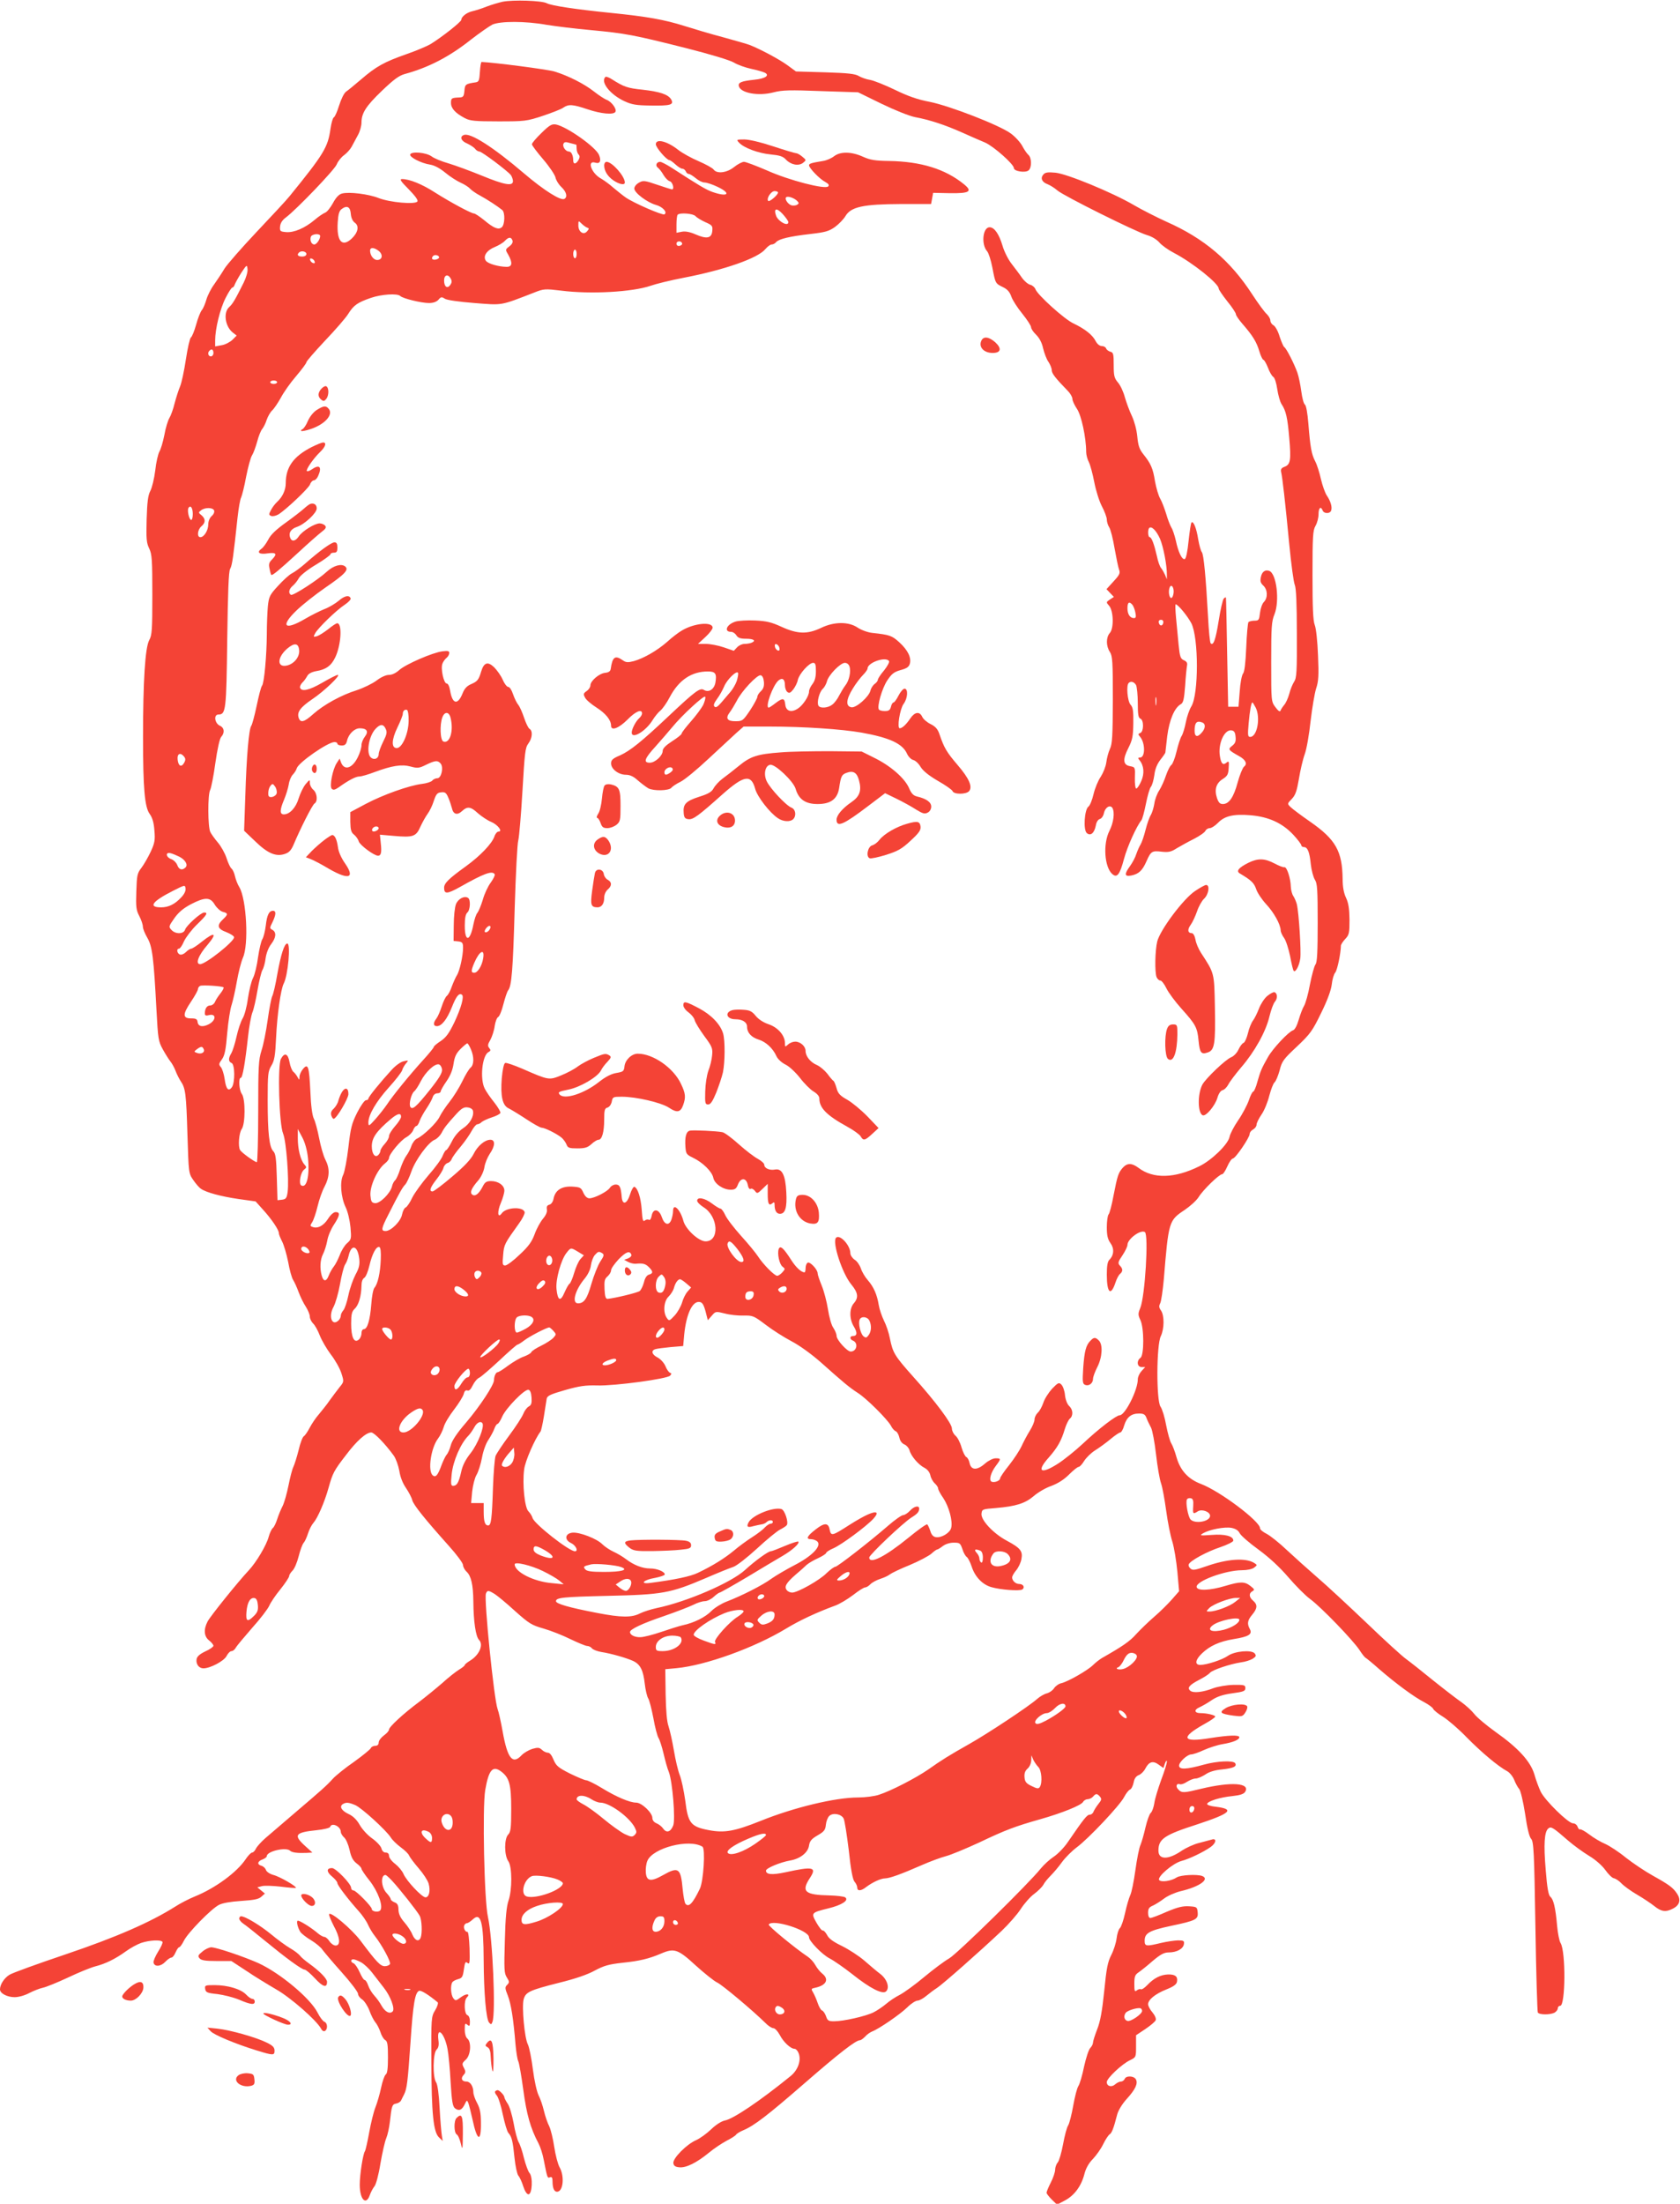 <?xml version="1.0" standalone="no"?>
<!DOCTYPE svg PUBLIC "-//W3C//DTD SVG 20010904//EN"
 "http://www.w3.org/TR/2001/REC-SVG-20010904/DTD/svg10.dtd">
<svg version="1.0" xmlns="http://www.w3.org/2000/svg"
 width="976pt" height="1280pt" viewBox="0 0 976 1280"
 preserveAspectRatio="xMidYMid meet">
<g transform="translate(0,1280) scale(0.1,-0.1)"
fill="#f44336" stroke="none">
<path d="M2920 12790 c-25 -6 -67 -18 -95 -29 -27 -11 -63 -22 -80 -26 -33 -7
-65 -32 -65 -50 0 -12 -116 -103 -180 -142 -19 -11 -82 -38 -140 -58 -128 -45
-175 -71 -262 -146 -37 -31 -76 -64 -87 -71 -12 -8 -29 -43 -41 -81 -11 -36
-25 -67 -31 -69 -5 -2 -14 -31 -19 -66 -15 -108 -39 -147 -238 -392 -20 -25
-107 -118 -192 -208 -85 -90 -168 -185 -185 -211 -16 -27 -44 -69 -61 -93 -18
-24 -38 -64 -45 -88 -7 -25 -19 -53 -27 -62 -8 -10 -23 -48 -33 -85 -10 -36
-24 -70 -30 -73 -6 -4 -19 -61 -29 -127 -10 -66 -25 -137 -34 -158 -9 -21 -23
-65 -32 -99 -8 -34 -22 -71 -30 -84 -8 -13 -22 -57 -29 -98 -8 -41 -21 -84
-29 -97 -7 -12 -19 -61 -24 -109 -6 -48 -19 -102 -29 -120 -13 -25 -18 -63
-21 -164 -3 -113 -1 -138 15 -170 16 -34 18 -66 18 -269 0 -204 -2 -234 -18
-263 -24 -44 -36 -240 -36 -562 0 -296 9 -408 39 -448 15 -21 24 -50 27 -95 5
-56 2 -73 -21 -123 -15 -32 -39 -74 -54 -94 -25 -32 -27 -44 -30 -138 -3 -89
-1 -108 17 -142 12 -23 21 -50 21 -62 0 -12 12 -41 26 -65 29 -50 37 -115 53
-418 9 -169 11 -183 37 -230 15 -27 35 -59 44 -70 9 -11 23 -36 30 -55 7 -19
21 -46 30 -60 28 -41 32 -74 39 -310 7 -223 7 -225 34 -264 15 -22 35 -45 45
-51 30 -21 115 -44 217 -59 l100 -14 44 -49 c49 -54 91 -116 91 -135 0 -8 9
-29 19 -49 10 -19 26 -73 35 -118 8 -46 21 -93 29 -105 7 -11 22 -43 32 -71
10 -27 29 -66 42 -85 12 -19 23 -45 23 -57 0 -12 9 -30 19 -40 11 -10 28 -41
39 -70 11 -28 40 -78 64 -110 25 -32 52 -80 61 -108 16 -50 16 -50 -11 -83
-15 -19 -40 -53 -57 -76 -16 -24 -45 -59 -62 -80 -18 -20 -42 -56 -54 -79 -12
-23 -27 -45 -34 -49 -7 -4 -21 -40 -30 -80 -10 -40 -24 -84 -31 -99 -7 -14
-19 -62 -28 -107 -9 -45 -24 -99 -34 -119 -11 -21 -25 -56 -32 -78 -7 -22 -18
-45 -25 -50 -7 -6 -18 -29 -24 -51 -13 -49 -72 -148 -115 -194 -63 -67 -224
-267 -240 -298 -24 -46 -21 -87 9 -110 14 -11 25 -25 25 -31 0 -6 -21 -21 -48
-33 -33 -16 -48 -30 -50 -46 -4 -28 14 -52 40 -52 39 0 119 42 134 71 8 16 21
29 29 29 8 0 19 9 25 20 6 11 49 62 95 115 47 52 91 110 99 128 7 17 36 61 65
96 28 35 51 70 51 77 0 7 9 21 19 31 11 10 27 47 36 83 9 36 22 72 30 80 7 8
18 33 25 55 7 22 21 49 31 60 24 27 65 121 88 204 24 85 30 98 102 191 61 81
116 130 146 130 17 0 81 -66 131 -135 12 -17 26 -56 32 -88 5 -35 20 -73 39
-100 16 -24 33 -56 36 -70 7 -28 76 -113 212 -265 46 -51 83 -101 83 -112 0
-10 9 -28 21 -39 26 -24 38 -76 39 -171 1 -121 14 -205 33 -225 28 -28 1 -89
-53 -121 -16 -10 -30 -21 -30 -25 0 -4 -15 -16 -32 -26 -18 -11 -63 -46 -99
-79 -37 -32 -97 -81 -134 -109 -89 -66 -175 -145 -175 -161 0 -7 -13 -22 -30
-34 -16 -12 -30 -30 -30 -41 0 -12 -7 -19 -20 -19 -11 0 -23 -6 -26 -14 -3 -7
-47 -43 -97 -79 -51 -35 -105 -79 -122 -97 -39 -43 -63 -64 -219 -197 -72 -62
-151 -129 -175 -150 -24 -21 -48 -48 -54 -60 -6 -13 -16 -23 -22 -23 -7 0 -24
-18 -38 -39 -50 -75 -176 -168 -295 -216 -34 -14 -85 -40 -114 -59 -144 -91
-343 -178 -636 -277 -163 -55 -310 -108 -327 -119 -31 -19 -55 -57 -55 -85 0
-23 42 -45 85 -45 23 0 59 10 85 24 25 13 61 27 80 31 19 4 85 31 145 59 61
29 132 58 159 65 59 15 116 43 177 87 26 19 66 41 89 49 47 16 116 20 124 6 3
-4 -8 -30 -25 -56 -16 -26 -29 -55 -27 -64 5 -26 41 -24 68 4 13 14 29 25 36
25 6 0 17 13 24 30 7 16 16 30 21 30 5 0 17 17 28 39 24 47 158 184 203 207
21 11 68 19 129 23 75 5 102 10 118 25 l20 18 -22 18 -22 18 27 7 c14 4 64 2
109 -3 46 -6 86 -9 88 -7 7 7 -94 66 -131 75 -21 6 -39 18 -43 29 -3 10 -15
21 -25 24 -28 7 -25 26 5 37 14 5 25 14 25 19 0 29 112 54 135 32 11 -11 43
-15 95 -13 l35 2 -43 39 c-69 63 -58 78 68 91 41 4 76 13 78 19 9 28 62 3 62
-29 0 -8 9 -23 19 -32 11 -9 25 -42 32 -73 9 -42 20 -62 41 -78 15 -11 28 -25
28 -31 0 -5 21 -37 47 -69 50 -64 81 -150 62 -173 -11 -13 -49 -7 -49 8 0 15
-92 108 -106 108 -8 0 -14 7 -14 15 0 23 -89 115 -111 115 -33 0 -33 -22 0
-49 17 -14 31 -31 31 -38 0 -13 63 -95 122 -161 22 -24 47 -60 56 -81 9 -20
27 -50 40 -66 41 -52 93 -148 88 -162 -3 -7 -17 -13 -30 -13 -26 0 -47 22
-143 150 -50 66 -174 171 -181 152 -2 -6 11 -36 27 -68 37 -67 41 -114 11
-114 -11 0 -27 11 -36 25 -9 14 -22 25 -29 25 -7 0 -24 9 -37 20 -39 34 -112
79 -119 74 -8 -5 1 -41 16 -65 6 -9 33 -31 62 -48 28 -17 58 -42 66 -55 9 -12
58 -71 111 -130 53 -59 96 -116 96 -126 0 -10 11 -25 24 -33 13 -9 32 -38 42
-64 9 -26 25 -57 34 -68 10 -11 23 -37 30 -57 6 -21 19 -42 28 -47 13 -7 16
-26 16 -101 0 -64 -4 -94 -13 -99 -7 -5 -19 -39 -27 -77 -8 -38 -23 -89 -33
-114 -10 -25 -26 -90 -36 -145 -10 -55 -21 -104 -25 -110 -11 -15 -30 -135
-30 -194 0 -87 37 -124 59 -59 6 17 18 39 26 49 9 9 25 68 35 132 11 63 26
130 34 148 8 19 17 61 21 94 10 93 13 103 36 107 12 2 25 10 29 18 4 8 12 25
18 36 16 33 21 71 37 304 15 223 26 287 50 297 12 4 55 -23 108 -67 4 -4 -2
-25 -15 -46 -23 -38 -23 -45 -22 -299 1 -303 12 -408 44 -439 l22 -21 -5 31
c-3 17 -9 89 -13 160 -4 82 -12 136 -20 149 -21 29 -19 169 2 190 12 12 15 27
11 56 -11 86 36 40 53 -52 6 -30 14 -116 18 -193 7 -115 12 -141 26 -152 23
-17 40 -9 56 24 12 25 13 26 21 7 4 -11 15 -54 24 -95 27 -128 51 -136 49 -17
0 54 -6 82 -22 112 -12 22 -22 50 -22 63 0 34 -18 62 -40 62 -27 0 -35 18 -17
38 13 14 13 21 2 42 -12 22 -11 27 11 47 29 26 34 102 9 123 -9 7 -15 29 -15
52 0 35 2 39 15 28 13 -11 15 -8 15 19 0 19 -6 34 -15 37 -18 7 -21 84 -3 102
23 23 -3 25 -34 2 -30 -22 -32 -22 -45 -5 -14 20 -17 73 -5 92 4 6 19 14 34
18 23 6 27 14 33 56 6 42 9 48 21 38 13 -10 14 1 12 85 -2 53 -7 96 -12 95
-13 -1 -25 22 -19 38 3 7 10 13 16 13 6 0 21 10 34 22 47 44 62 -15 63 -237 1
-190 14 -340 31 -362 12 -13 14 -13 20 4 20 51 1 487 -26 608 -22 94 -33 639
-16 738 20 116 43 144 91 109 49 -36 60 -75 60 -219 0 -112 -3 -134 -18 -149
-23 -24 -23 -120 1 -154 23 -32 23 -167 1 -230 -11 -32 -18 -99 -21 -232 -5
-167 -4 -190 12 -214 15 -24 15 -28 2 -42 -14 -13 -14 -20 3 -62 19 -48 33
-137 45 -285 4 -44 11 -88 16 -97 5 -10 18 -84 29 -165 19 -143 42 -225 89
-313 10 -19 24 -62 30 -95 21 -106 21 -107 36 -101 11 4 15 -2 15 -23 0 -39 9
-61 26 -61 36 0 45 89 15 142 -10 18 -24 71 -31 118 -7 47 -20 101 -29 120
-10 19 -24 60 -31 90 -7 30 -21 71 -31 90 -10 20 -25 86 -33 150 -8 63 -21
129 -29 145 -20 38 -36 219 -25 262 12 43 33 53 207 97 94 23 166 48 207 71
53 28 80 36 161 45 97 10 153 23 225 54 75 32 97 25 199 -69 51 -46 108 -92
126 -100 31 -15 207 -163 279 -234 16 -17 38 -31 47 -31 9 0 25 -17 37 -39 21
-41 63 -81 87 -81 7 0 18 -12 23 -26 16 -41 -4 -98 -48 -133 -177 -144 -332
-248 -380 -257 -20 -4 -52 -24 -80 -51 -26 -25 -65 -53 -87 -63 -56 -24 -137
-106 -133 -134 2 -15 11 -22 35 -24 39 -4 100 26 172 85 30 25 76 55 102 69
26 13 51 29 55 35 3 6 23 18 42 26 63 26 142 87 356 273 201 175 298 250 322
250 6 0 19 10 30 21 10 12 29 25 41 30 38 14 162 99 204 140 22 22 49 39 59
39 11 0 34 13 52 28 18 15 46 36 62 46 30 19 247 210 375 331 41 39 91 96 111
127 20 31 55 71 77 87 23 17 47 41 54 53 6 13 26 37 43 54 17 17 47 52 66 79
19 26 57 64 85 85 68 50 252 245 276 293 11 21 26 40 34 43 8 3 17 22 21 41 4
23 14 37 30 43 13 5 30 22 38 38 21 40 44 47 77 23 l28 -20 9 27 c6 15 11 20
11 11 1 -9 -14 -57 -33 -107 -18 -50 -37 -111 -40 -136 -4 -24 -13 -50 -21
-56 -7 -6 -21 -44 -30 -83 -9 -40 -22 -85 -29 -102 -8 -16 -21 -83 -30 -148
-9 -65 -22 -130 -30 -145 -7 -15 -21 -62 -30 -104 -9 -42 -23 -81 -30 -87 -7
-6 -16 -33 -19 -59 -3 -26 -17 -70 -31 -97 -21 -41 -28 -78 -41 -210 -12 -117
-23 -177 -41 -222 -13 -34 -24 -68 -24 -76 0 -9 -7 -23 -16 -32 -9 -9 -25 -58
-36 -108 -10 -50 -25 -101 -33 -113 -8 -12 -21 -63 -30 -114 -9 -51 -22 -102
-29 -114 -8 -11 -21 -61 -30 -110 -9 -49 -23 -97 -31 -106 -8 -9 -15 -28 -15
-42 0 -13 -11 -47 -25 -74 -14 -27 -25 -54 -25 -60 0 -5 14 -23 30 -39 l31
-30 47 25 c54 29 94 83 112 153 8 32 25 63 49 87 20 21 47 59 60 86 13 27 30
52 37 57 13 7 24 36 44 114 6 24 28 61 55 91 52 57 67 91 54 115 -12 21 -58
22 -65 2 -4 -8 -13 -15 -22 -15 -8 0 -23 -7 -33 -16 -21 -19 -49 -12 -49 13 0
22 88 105 135 127 35 17 35 18 35 81 l0 64 54 36 c30 20 57 43 60 51 4 9 -4
28 -19 46 -14 16 -25 37 -25 47 0 26 41 60 106 86 43 17 60 30 62 46 5 30 -11
42 -53 41 -43 -2 -81 -21 -119 -61 -16 -17 -33 -28 -38 -25 -5 3 -15 0 -23 -6
-13 -11 -15 -5 -15 38 0 41 4 52 23 65 12 8 49 37 82 66 47 40 68 51 95 51 47
0 84 21 88 48 3 19 -1 22 -35 22 -21 -1 -65 -7 -98 -15 -87 -21 -95 -20 -95
13 0 44 26 59 152 86 147 31 160 38 156 79 -3 31 -5 32 -50 35 -37 2 -66 -5
-130 -32 -45 -20 -87 -36 -95 -36 -8 0 -13 12 -13 30 0 24 6 33 28 42 15 7 44
25 65 41 21 16 64 35 97 43 108 25 171 70 124 88 -30 11 -125 6 -147 -8 -33
-22 -93 -30 -103 -15 -11 19 79 96 129 110 46 12 127 51 170 81 34 24 37 54 5
43 -13 -3 -46 -13 -75 -20 -28 -7 -71 -27 -96 -43 -79 -55 -137 -55 -137 -1 0
68 33 91 226 153 194 64 220 88 108 102 -31 3 -53 11 -51 17 5 16 75 38 146
45 46 5 67 12 75 25 31 52 -82 59 -254 18 -102 -25 -114 -26 -134 -5 -18 17
-12 38 9 31 6 -3 25 3 41 14 16 10 38 19 50 19 12 0 37 11 56 23 22 16 56 26
98 30 66 7 87 17 76 36 -11 17 -105 13 -181 -8 -104 -29 -145 -30 -145 -6 0
21 48 65 70 65 10 0 43 11 73 25 31 14 80 30 111 35 59 10 96 25 96 40 0 14
-61 12 -169 -5 -163 -27 -176 2 -35 81 35 19 64 39 64 44 0 8 -49 20 -86 20
-35 0 -39 19 -7 33 15 7 48 25 72 42 32 21 63 32 120 40 66 9 76 13 76 30 0
18 -6 20 -70 19 -39 -1 -90 -10 -115 -19 -62 -24 -117 -30 -135 -15 -20 17 -5
34 55 65 25 13 52 30 59 39 15 17 116 51 181 61 25 3 55 13 68 21 20 13 21 18
11 31 -19 22 -116 13 -155 -14 -32 -23 -124 -53 -161 -53 -34 0 -29 30 10 67
46 44 101 69 184 83 88 14 110 28 94 58 -17 31 -14 51 14 84 30 36 32 58 5 81
-24 20 -26 43 -4 55 14 8 12 12 -11 30 -34 27 -59 27 -146 1 -90 -27 -162 -30
-167 -7 -7 34 166 98 264 98 29 0 58 6 70 15 19 15 19 15 -1 28 -50 30 -155
23 -277 -20 -63 -22 -79 -25 -91 -14 -9 7 -14 18 -11 25 8 21 105 74 184 100
41 14 75 31 75 38 0 26 -48 39 -125 33 -69 -5 -73 -4 -50 10 39 22 124 38 164
31 25 -5 40 -15 48 -31 6 -13 55 -56 109 -95 64 -47 123 -102 173 -160 42 -49
99 -107 128 -128 63 -46 250 -240 287 -297 14 -22 30 -42 35 -44 4 -2 40 -31
78 -65 97 -84 204 -163 261 -192 26 -14 50 -31 53 -39 3 -8 29 -29 57 -46 29
-18 92 -72 140 -122 84 -85 180 -166 234 -195 14 -8 32 -30 40 -50 8 -21 21
-44 29 -53 8 -9 23 -73 34 -143 12 -83 24 -134 35 -146 15 -16 18 -73 25 -508
4 -270 11 -495 14 -501 9 -14 71 -14 97 -1 10 6 19 17 19 25 0 8 6 15 14 15
31 0 33 317 2 365 -7 11 -16 56 -20 100 -9 104 -21 154 -39 168 -11 9 -19 51
-27 155 -13 151 -8 223 15 242 16 13 25 8 117 -72 29 -25 82 -64 118 -86 39
-23 77 -57 96 -83 17 -24 39 -46 49 -48 11 -2 31 -15 45 -30 14 -15 54 -44 90
-65 36 -21 81 -51 101 -67 41 -33 67 -36 109 -14 37 19 46 49 25 83 -24 38
-48 55 -143 108 -45 25 -115 72 -156 104 -40 33 -95 69 -120 80 -26 11 -67 35
-93 55 -25 19 -49 32 -54 30 -4 -3 -10 4 -14 15 -4 11 -15 20 -27 20 -27 0
-161 131 -187 183 -11 23 -28 68 -37 101 -23 76 -93 153 -226 247 -53 38 -109
85 -124 105 -15 19 -48 49 -73 67 -25 17 -99 74 -164 126 -65 53 -136 109
-158 125 -23 16 -126 110 -230 210 -104 99 -233 219 -287 265 -53 46 -132 117
-176 158 -43 41 -96 83 -117 94 -22 11 -39 25 -39 33 0 40 -232 215 -343 257
-74 28 -120 78 -142 155 -9 33 -23 69 -30 80 -8 12 -21 59 -30 105 -8 46 -23
95 -33 109 -25 36 -24 360 2 410 20 42 21 119 1 148 -12 17 -13 26 -5 42 6 11
15 73 21 138 28 340 29 343 122 405 31 21 68 54 81 75 26 42 119 132 136 132
6 0 19 20 30 45 11 25 25 45 32 46 15 0 98 122 98 143 0 9 9 20 20 26 11 6 20
18 20 28 0 9 13 36 29 59 16 23 36 72 45 109 10 37 23 72 31 78 7 6 20 37 29
69 13 53 22 65 100 138 78 74 90 90 141 195 37 75 58 133 62 167 3 29 12 59
20 68 12 14 32 110 33 156 0 7 11 24 25 39 23 24 25 35 25 113 -1 64 -6 96
-20 126 -13 27 -20 63 -20 110 -2 161 -40 229 -188 332 -52 36 -104 75 -115
86 -19 19 -19 19 8 47 21 22 29 46 41 116 8 49 23 114 34 144 11 30 26 117 34
193 9 75 23 160 32 188 14 41 16 77 11 192 -3 82 -11 157 -19 177 -10 26 -13
100 -13 290 0 224 2 259 17 285 10 17 18 47 18 68 0 37 13 50 24 22 7 -19 42
-20 49 -1 8 20 -3 56 -25 88 -10 15 -25 57 -34 95 -8 37 -23 84 -33 103 -22
42 -29 82 -40 219 -5 63 -13 106 -20 111 -7 4 -16 38 -21 76 -5 38 -15 87 -23
110 -19 53 -64 141 -76 148 -5 3 -17 31 -27 61 -9 31 -25 60 -36 66 -10 5 -18
18 -18 28 0 10 -10 26 -21 37 -12 10 -50 62 -84 114 -127 196 -279 325 -498
422 -59 27 -144 70 -190 97 -125 73 -389 182 -456 188 -44 4 -59 2 -70 -11
-18 -21 -8 -44 25 -56 15 -6 41 -22 58 -37 38 -32 452 -238 518 -258 29 -8 58
-26 73 -43 13 -16 52 -44 87 -62 107 -56 258 -177 258 -206 0 -6 23 -40 50
-74 28 -34 50 -68 50 -75 0 -7 17 -32 38 -56 60 -69 82 -105 98 -159 8 -27 19
-50 24 -50 4 0 16 -20 26 -45 9 -25 23 -49 31 -54 8 -4 18 -35 23 -70 5 -34
16 -74 25 -88 26 -39 35 -79 45 -198 11 -127 7 -153 -27 -166 -19 -7 -24 -14
-20 -32 7 -29 23 -167 47 -419 11 -113 25 -219 32 -235 8 -19 12 -107 12 -283
1 -221 -1 -258 -16 -280 -9 -14 -22 -45 -28 -70 -7 -25 -20 -54 -30 -65 -9
-11 -19 -26 -21 -33 -3 -8 -14 -1 -29 20 -25 33 -25 34 -25 263 0 202 2 236
19 277 31 78 12 236 -30 252 -24 9 -43 -5 -49 -36 -5 -23 -2 -34 14 -49 26
-24 27 -71 4 -95 -10 -9 -20 -38 -23 -63 -5 -42 -7 -46 -32 -46 -14 0 -30 -4
-35 -8 -4 -5 -10 -71 -13 -147 -4 -91 -10 -143 -19 -153 -7 -9 -16 -56 -19
-104 l-7 -88 -30 0 -30 0 -6 315 c-3 173 -6 317 -7 320 -1 2 -7 -1 -13 -7 -5
-5 -19 -63 -29 -128 -18 -112 -31 -148 -47 -131 -4 4 -11 73 -15 154 -13 235
-25 361 -36 375 -6 7 -15 40 -21 74 -10 65 -28 109 -39 98 -4 -4 -11 -52 -17
-107 -6 -62 -15 -103 -22 -105 -16 -6 -38 40 -52 107 -7 30 -18 64 -26 76 -7
12 -21 47 -30 79 -10 32 -25 72 -35 89 -10 17 -23 62 -30 100 -12 76 -24 103
-68 158 -23 29 -30 50 -35 103 -4 40 -17 88 -31 118 -14 29 -32 78 -41 109 -8
31 -26 70 -40 86 -22 26 -25 40 -25 102 0 63 -2 73 -19 77 -11 3 -22 11 -25
19 -3 8 -14 14 -25 14 -13 0 -27 12 -36 29 -18 36 -63 71 -128 102 -53 24
-212 168 -222 200 -4 10 -17 22 -30 25 -13 3 -35 22 -49 42 -14 21 -42 57 -61
82 -19 25 -42 71 -51 103 -20 67 -47 107 -75 107 -40 0 -50 -100 -14 -140 8
-9 22 -52 30 -94 18 -93 17 -92 62 -114 25 -12 39 -28 48 -54 7 -21 36 -66 64
-100 28 -35 51 -70 51 -79 0 -8 13 -28 29 -43 19 -19 34 -46 41 -80 7 -28 20
-63 31 -78 10 -15 19 -37 19 -48 0 -19 21 -46 93 -120 15 -15 27 -36 27 -47 0
-10 12 -36 26 -57 26 -37 54 -168 54 -251 0 -16 7 -43 16 -60 8 -16 22 -68 31
-115 9 -47 28 -109 44 -140 16 -30 29 -65 29 -78 0 -12 6 -33 14 -45 8 -12 22
-67 31 -122 10 -55 21 -110 26 -123 8 -21 3 -31 -32 -69 l-41 -45 21 -22 22
-23 -23 -15 c-22 -15 -23 -16 -5 -36 26 -29 29 -132 4 -159 -22 -25 -22 -76 1
-110 15 -24 17 -56 17 -278 -1 -209 -3 -256 -17 -285 -9 -19 -18 -54 -21 -78
-3 -24 -18 -61 -32 -83 -15 -21 -34 -67 -42 -101 -8 -34 -21 -67 -30 -73 -23
-17 -31 -136 -9 -154 22 -18 43 0 52 44 3 20 13 35 23 38 10 2 21 18 24 34 7
33 35 51 49 31 15 -25 8 -85 -17 -134 -38 -75 -29 -209 16 -250 28 -25 44 -6
69 88 19 71 73 190 101 224 5 6 17 49 26 95 9 46 22 91 29 99 7 8 16 39 20 68
4 35 16 64 35 89 16 20 29 39 29 42 0 3 5 47 11 96 12 93 42 165 79 185 14 8
19 28 25 107 3 54 9 107 11 118 3 14 -2 23 -18 30 -20 9 -24 20 -31 90 -4 44
-11 115 -15 158 -4 42 -5 77 -2 77 13 0 69 -68 91 -110 43 -85 43 -413 0 -483
-12 -19 -26 -61 -32 -92 -6 -32 -17 -68 -24 -79 -8 -12 -21 -53 -30 -91 -9
-39 -23 -73 -30 -78 -7 -4 -21 -31 -31 -60 -9 -28 -27 -68 -39 -87 -13 -19
-26 -54 -29 -78 -4 -24 -13 -53 -20 -65 -8 -12 -22 -51 -31 -87 -9 -36 -22
-74 -29 -85 -7 -11 -18 -36 -25 -56 -6 -20 -23 -51 -36 -69 -35 -48 -33 -63 8
-55 43 9 64 29 88 84 25 57 32 61 89 54 38 -4 54 -1 86 20 22 13 67 38 101 55
33 17 63 38 66 47 4 8 15 15 25 15 10 0 31 14 47 30 39 41 91 53 189 45 106
-9 185 -45 249 -113 26 -28 47 -56 47 -62 0 -5 7 -10 15 -10 21 0 33 -28 40
-100 4 -36 15 -76 24 -90 14 -21 16 -59 16 -251 0 -168 -3 -230 -13 -241 -7
-9 -21 -61 -32 -116 -10 -56 -26 -111 -34 -124 -8 -13 -22 -49 -31 -80 -10
-35 -23 -59 -33 -62 -27 -9 -118 -106 -146 -156 -38 -67 -43 -80 -61 -142 -8
-32 -20 -58 -24 -58 -5 0 -17 -23 -26 -51 -10 -28 -37 -80 -62 -116 -24 -35
-47 -79 -50 -96 -8 -43 -105 -137 -176 -171 -143 -71 -268 -74 -353 -9 -39 29
-65 29 -91 1 -26 -30 -31 -44 -54 -162 -10 -55 -23 -104 -29 -110 -5 -5 -10
-39 -10 -73 0 -49 5 -70 21 -93 23 -31 21 -70 -6 -97 -11 -10 -15 -37 -15 -86
0 -107 23 -128 50 -47 7 22 19 45 27 51 17 15 17 29 -1 48 -13 14 -11 22 15
60 16 24 29 51 29 61 0 33 76 90 101 74 23 -14 1 -375 -27 -442 -13 -32 -13
-39 1 -69 22 -46 22 -203 1 -219 -25 -18 -20 -54 6 -54 l21 0 -21 -23 c-12
-13 -22 -34 -22 -48 0 -63 -74 -209 -105 -209 -20 0 -123 -79 -213 -164 -45
-42 -110 -94 -144 -116 -102 -66 -130 -48 -54 36 49 56 72 96 92 164 8 26 21
53 29 60 21 17 19 53 -4 74 -11 10 -21 36 -24 62 -2 26 -12 53 -21 62 -14 14
-19 12 -54 -24 -20 -22 -44 -59 -51 -82 -8 -23 -22 -49 -33 -58 -10 -10 -18
-27 -18 -39 0 -11 -12 -41 -28 -66 -15 -24 -36 -64 -47 -88 -11 -24 -43 -73
-72 -110 -29 -36 -53 -71 -53 -78 0 -14 -36 -27 -51 -18 -15 10 -2 54 27 92
30 40 30 43 -2 43 -15 0 -41 -13 -61 -30 -46 -41 -81 -40 -90 1 -3 17 -12 33
-19 36 -7 3 -20 28 -28 56 -8 29 -24 60 -36 69 -11 10 -20 28 -20 41 0 29 -93
154 -224 300 -109 122 -119 139 -136 222 -6 33 -22 80 -35 105 -12 25 -26 65
-30 90 -10 62 -30 106 -64 145 -16 18 -34 49 -40 68 -7 20 -23 43 -37 51 -13
9 -24 26 -24 37 0 46 -61 112 -83 90 -24 -24 35 -207 89 -272 39 -47 43 -76
14 -109 -27 -31 -26 -93 1 -136 21 -35 19 -54 -7 -54 -18 0 -18 -19 0 -26 34
-13 24 -64 -12 -64 -21 0 -82 68 -82 91 0 11 -9 32 -19 47 -11 15 -24 62 -31
107 -7 44 -23 106 -36 137 -13 32 -24 64 -24 72 0 23 -45 70 -58 62 -7 -4 -12
-18 -12 -32 0 -13 -3 -24 -6 -24 -19 0 -50 28 -79 74 -43 67 -62 84 -71 62
-10 -26 4 -90 22 -103 16 -12 16 -14 -1 -33 -10 -11 -23 -20 -30 -20 -16 0
-82 67 -111 112 -13 20 -57 74 -99 120 -41 46 -83 100 -92 121 -9 20 -22 37
-27 37 -6 0 -29 14 -50 30 -42 32 -86 40 -86 16 0 -8 16 -24 36 -37 87 -53 96
-199 13 -199 -40 0 -116 70 -129 119 -18 67 -60 107 -60 57 0 -14 -5 -37 -10
-51 -14 -36 -40 -29 -55 15 -16 48 -50 54 -59 10 -3 -18 -10 -29 -16 -25 -6 4
-17 2 -24 -4 -11 -9 -14 3 -18 62 -5 70 -23 127 -43 134 -5 1 -17 -18 -25 -45
-17 -54 -43 -64 -48 -17 -5 61 -12 75 -35 75 -12 0 -27 -8 -34 -19 -14 -22
-90 -61 -119 -61 -13 0 -25 11 -35 32 -13 30 -18 33 -65 36 -60 3 -98 -20
-108 -69 -3 -18 -13 -33 -24 -36 -13 -3 -18 -11 -15 -27 3 -14 -5 -34 -23 -55
-15 -18 -37 -58 -48 -89 -16 -44 -36 -72 -87 -119 -36 -35 -74 -63 -84 -63
-16 0 -17 7 -12 61 5 61 7 64 92 183 20 27 34 56 33 65 -7 34 -107 30 -133 -6
-24 -33 -28 8 -5 61 11 26 20 58 20 71 0 30 -35 55 -77 55 -27 0 -36 -6 -49
-32 -22 -43 -45 -60 -61 -46 -15 12 -4 37 37 84 15 18 30 50 34 74 3 23 18 58
31 78 32 46 33 82 4 82 -33 0 -75 -36 -98 -83 -15 -30 -53 -71 -123 -130 -56
-48 -108 -87 -115 -87 -22 0 -14 23 22 69 20 25 38 55 41 67 3 13 14 26 24 29
11 3 21 14 24 23 3 9 26 42 52 72 25 30 54 72 65 93 11 20 25 37 32 37 7 0 19
6 25 13 7 6 34 19 59 27 26 8 48 20 50 26 2 6 -14 33 -35 60 -22 27 -47 63
-56 81 -29 57 -15 191 21 212 14 7 15 12 5 24 -10 12 -9 21 7 48 10 19 22 55
25 81 4 25 13 48 20 51 7 3 21 36 30 73 10 38 22 75 28 82 20 24 28 116 38
477 6 198 15 376 21 395 5 19 16 147 24 284 13 223 16 253 34 277 24 32 27 74
7 86 -7 4 -21 33 -31 63 -10 30 -25 65 -34 76 -10 12 -23 40 -31 63 -7 22 -19
41 -27 41 -8 0 -23 19 -33 43 -10 23 -33 55 -50 72 -37 35 -59 27 -75 -26 -14
-48 -22 -57 -59 -73 -23 -10 -38 -25 -49 -54 -28 -69 -59 -62 -72 16 -4 25
-12 42 -20 42 -17 0 -36 86 -25 115 4 11 15 27 24 34 9 7 16 20 16 29 0 11 -9
13 -40 9 -57 -7 -215 -76 -251 -109 -19 -17 -41 -28 -60 -28 -17 0 -46 -13
-72 -33 -24 -18 -76 -43 -115 -56 -90 -28 -191 -84 -252 -138 -53 -48 -75 -53
-85 -22 -11 33 10 61 79 108 69 46 168 141 148 141 -7 0 -48 -21 -91 -46 -76
-44 -120 -53 -128 -28 -2 7 4 20 14 30 10 9 22 27 28 38 7 13 25 23 52 28 57
9 88 32 111 81 34 72 41 197 11 197 -6 0 -29 -15 -52 -34 -23 -18 -53 -37 -65
-41 -22 -6 -23 -5 -11 17 16 30 123 134 172 166 21 14 36 30 34 36 -7 22 -36
16 -69 -13 -19 -16 -57 -39 -84 -49 -27 -11 -77 -36 -111 -56 -119 -70 -147
-45 -52 47 35 34 111 94 169 134 115 79 138 104 115 123 -22 18 -68 5 -106
-30 -52 -48 -197 -142 -209 -135 -16 10 -12 34 11 53 11 9 27 29 35 44 8 15
50 49 99 78 47 28 85 56 85 61 0 5 9 9 20 9 16 0 20 7 20 30 0 22 -5 30 -17
30 -18 0 -87 -50 -172 -125 -25 -22 -59 -47 -75 -55 -16 -8 -52 -41 -81 -73
-48 -52 -53 -62 -59 -119 -3 -33 -6 -106 -6 -162 -1 -125 -15 -283 -28 -299
-6 -7 -19 -59 -31 -116 -12 -57 -26 -109 -31 -116 -14 -17 -28 -176 -35 -410
l-7 -200 64 -61 c73 -71 121 -91 172 -74 25 8 37 21 51 53 39 93 109 232 122
240 20 12 16 60 -7 80 -11 9 -20 27 -20 39 0 22 -1 21 -25 -7 -13 -16 -31 -53
-40 -82 -16 -54 -52 -93 -86 -93 -25 0 -24 26 1 85 11 26 23 65 27 87 3 23 14
49 24 59 9 9 20 26 23 37 11 34 181 152 219 152 10 0 17 -4 17 -10 0 -5 11
-10 25 -10 19 0 26 7 31 28 9 39 43 72 74 72 41 0 53 -18 30 -48 -11 -14 -20
-36 -20 -50 0 -14 -9 -45 -21 -69 -32 -66 -79 -81 -98 -31 l-8 22 -17 -26
c-24 -37 -43 -135 -29 -149 9 -9 18 -7 39 7 57 41 100 64 121 64 13 0 53 12
90 26 100 37 156 46 208 32 40 -11 50 -10 90 10 54 26 68 27 85 7 18 -22 4
-85 -19 -85 -10 0 -24 -6 -30 -14 -6 -7 -33 -16 -60 -19 -74 -9 -226 -63 -326
-116 l-90 -48 0 -57 c1 -46 5 -61 22 -74 11 -9 24 -27 27 -39 7 -22 89 -83
112 -83 18 0 22 19 16 73 l-5 49 81 -7 c112 -10 129 -4 154 53 12 26 31 60 42
75 12 16 28 49 36 75 13 39 20 48 42 50 23 3 30 -2 42 -30 8 -18 17 -46 21
-61 8 -37 31 -44 59 -18 31 29 50 27 93 -13 21 -18 55 -41 75 -49 39 -16 71
-57 44 -57 -8 0 -19 -13 -24 -29 -15 -42 -82 -112 -166 -173 -100 -72 -126
-98 -126 -124 0 -38 17 -37 88 2 145 82 192 99 206 76 3 -5 -8 -27 -23 -48
-16 -21 -37 -66 -46 -99 -10 -33 -24 -67 -31 -76 -8 -8 -18 -39 -24 -69 -19
-100 -50 -104 -50 -6 0 44 5 67 15 76 17 14 20 76 4 85 -21 14 -57 -5 -70 -36
-7 -18 -13 -72 -13 -123 l-1 -91 28 -3 c23 -3 27 -8 27 -37 0 -47 -20 -136
-36 -160 -7 -11 -20 -40 -29 -64 -8 -24 -21 -49 -29 -55 -8 -6 -21 -34 -30
-62 -9 -28 -23 -60 -31 -70 -20 -26 -18 -44 3 -44 28 0 59 40 87 110 25 63 41
84 58 73 15 -9 -3 -74 -43 -160 -31 -64 -48 -88 -79 -109 -23 -15 -41 -30 -41
-35 0 -4 -28 -39 -62 -76 -79 -87 -175 -205 -210 -258 -15 -22 -45 -60 -67
-85 -38 -42 -40 -43 -41 -20 0 45 46 123 118 203 39 43 74 88 78 100 3 12 14
31 23 41 15 18 15 19 -14 12 -17 -3 -47 -25 -69 -49 -67 -73 -136 -158 -136
-168 0 -5 -6 -9 -14 -9 -8 0 -31 -33 -51 -72 -32 -64 -38 -89 -51 -201 -8 -71
-22 -143 -30 -160 -21 -40 -14 -130 14 -189 12 -24 24 -75 28 -115 6 -68 5
-72 -20 -94 -14 -12 -33 -43 -42 -68 -10 -25 -25 -55 -34 -66 -9 -11 -23 -35
-30 -53 -14 -37 -31 -37 -41 -1 -12 43 -9 93 7 124 9 17 20 52 25 78 4 27 22
69 39 94 35 54 38 73 10 73 -12 0 -29 -15 -45 -40 -25 -39 -60 -58 -90 -46
-14 5 -14 8 -1 28 8 13 22 54 31 92 9 38 27 90 41 115 29 56 31 104 4 156 -11
21 -27 77 -36 124 -9 47 -23 99 -31 114 -9 18 -17 77 -20 157 -7 146 -13 167
-43 131 -11 -13 -20 -33 -20 -45 -1 -21 -1 -21 -12 -1 -6 11 -17 25 -25 31 -7
7 -17 31 -21 55 -9 50 -29 58 -50 19 -20 -38 -11 -380 13 -435 18 -44 35 -266
26 -338 -5 -36 -10 -42 -32 -45 l-27 -3 -4 134 c-3 108 -7 137 -20 150 -24 24
-33 108 -33 297 0 151 2 168 21 200 18 29 23 57 28 165 6 131 27 279 44 312
25 47 42 233 21 233 -17 0 -37 -62 -58 -178 -10 -60 -24 -119 -30 -129 -5 -11
-17 -72 -26 -137 -9 -65 -25 -145 -36 -178 -17 -54 -19 -92 -19 -354 0 -162
-4 -294 -8 -294 -12 0 -88 55 -97 70 -13 20 -7 99 9 122 22 30 22 176 1 204
-16 21 -21 94 -6 94 10 0 25 85 42 240 6 58 18 120 25 139 8 18 21 77 30 130
9 53 22 105 28 116 7 11 16 42 19 69 4 29 17 63 32 82 29 38 32 69 8 83 -17 9
-17 11 0 45 21 44 22 66 3 66 -23 0 -35 -24 -42 -86 -4 -32 -13 -68 -20 -79
-7 -11 -18 -58 -25 -105 -6 -47 -19 -101 -29 -120 -10 -19 -23 -73 -30 -120
-6 -47 -20 -99 -31 -116 -10 -17 -26 -64 -35 -105 -9 -41 -23 -84 -30 -96 -18
-29 -18 -49 1 -57 20 -7 21 -114 2 -141 -20 -27 -34 -11 -42 48 -4 28 -14 60
-22 69 -13 15 -12 20 6 45 16 22 23 54 31 153 6 69 18 143 26 165 7 22 21 83
30 135 9 52 25 114 35 137 35 76 21 338 -20 409 -11 17 -22 47 -26 65 -4 19
-13 38 -20 44 -7 5 -20 33 -29 61 -9 28 -32 69 -50 90 -18 21 -38 49 -44 61
-15 28 -16 218 -1 245 6 12 20 82 30 156 12 83 25 142 34 152 22 24 18 54 -8
65 -30 14 -37 65 -8 65 43 0 46 24 51 435 4 278 8 396 17 411 12 20 19 74 43
298 6 54 15 107 21 117 5 11 19 65 29 121 11 55 26 111 34 123 8 12 21 48 30
80 8 31 21 64 29 73 8 10 20 33 26 53 7 20 21 45 32 55 11 10 33 43 50 73 16
31 56 88 89 126 33 39 60 75 60 81 0 6 49 62 108 125 60 63 121 133 135 156
32 51 54 66 132 93 61 21 154 27 170 11 15 -15 123 -41 167 -41 25 0 44 7 55
19 14 17 19 18 37 6 12 -8 82 -18 172 -25 166 -13 147 -17 348 61 55 22 63 22
155 11 172 -22 415 -8 520 28 31 11 116 32 189 46 241 46 437 115 479 168 12
14 28 26 36 26 8 0 20 6 26 14 16 18 77 33 199 47 87 10 108 16 143 41 22 16
49 44 60 62 32 55 104 70 321 71 l177 0 6 32 6 33 95 -2 c117 -2 136 10 84 52
-108 88 -249 132 -435 135 -80 1 -110 6 -150 24 -68 31 -132 32 -169 4 -15
-12 -44 -25 -65 -28 -67 -11 -81 -15 -81 -25 0 -16 62 -80 93 -96 21 -12 26
-19 18 -27 -18 -18 -226 35 -355 93 -63 27 -123 50 -134 50 -10 0 -36 -13 -57
-30 -42 -34 -100 -41 -119 -15 -6 9 -46 31 -88 49 -42 18 -94 47 -116 64 -65
52 -132 69 -132 34 0 -19 63 -92 79 -92 4 0 20 -11 35 -25 15 -14 33 -25 40
-25 8 0 16 -7 20 -15 3 -8 10 -15 17 -15 6 0 24 -11 41 -25 16 -14 39 -25 51
-25 12 0 46 -11 75 -25 83 -39 62 -62 -29 -30 -39 14 -77 37 -241 143 -27 17
-56 32 -63 32 -21 0 -30 -22 -13 -34 8 -6 23 -25 33 -43 10 -17 27 -34 37 -36
16 -5 27 -47 12 -47 -4 0 -42 12 -86 27 -73 25 -82 26 -106 12 -15 -8 -27 -23
-27 -34 0 -25 75 -81 125 -95 40 -11 69 -43 50 -55 -11 -7 -179 66 -225 98
-16 11 -48 37 -71 56 -22 20 -54 43 -71 53 -57 30 -86 110 -34 93 27 -8 35 11
21 45 -19 46 -186 164 -250 177 -24 4 -37 -3 -84 -49 -31 -30 -56 -59 -56 -66
0 -6 30 -46 66 -88 36 -42 68 -90 71 -105 3 -15 18 -40 34 -55 30 -28 37 -58
18 -69 -20 -13 -119 49 -236 149 -177 151 -311 237 -348 222 -26 -9 -17 -35
18 -49 17 -8 38 -21 46 -30 7 -10 19 -17 26 -17 14 0 163 -112 183 -137 6 -9
12 -25 12 -35 0 -31 -50 -22 -181 32 -66 27 -153 59 -193 71 -39 11 -84 29
-99 41 -33 23 -117 30 -124 11 -6 -15 63 -51 115 -59 26 -4 57 -21 89 -47 26
-22 67 -48 89 -58 23 -10 47 -26 55 -35 7 -8 33 -27 58 -40 44 -24 102 -62
129 -84 17 -15 15 -85 -3 -100 -19 -16 -46 -6 -102 41 -26 21 -53 39 -59 39
-16 0 -137 65 -227 122 -74 48 -148 78 -191 78 -16 0 -9 -12 38 -59 37 -38 56
-63 51 -71 -12 -19 -160 -6 -226 20 -58 23 -171 37 -212 26 -17 -4 -35 -22
-53 -56 -15 -27 -35 -52 -45 -55 -10 -4 -38 -22 -61 -42 -57 -48 -120 -75
-166 -71 -34 3 -37 5 -35 32 2 21 13 38 35 54 62 47 280 274 294 307 7 18 27
43 43 54 16 12 36 34 44 49 8 15 24 45 36 67 12 21 21 54 21 73 0 55 26 96
120 186 67 64 98 87 131 96 139 38 259 100 385 200 49 38 105 77 124 87 45 21
193 21 315 -1 50 -8 167 -23 260 -31 200 -19 244 -27 553 -105 138 -35 251
-69 275 -83 23 -14 69 -30 102 -37 33 -7 68 -17 78 -22 31 -16 2 -35 -61 -41
-75 -8 -94 -16 -90 -36 8 -41 113 -61 203 -37 50 13 95 14 275 7 l215 -7 135
-66 c76 -37 161 -71 195 -78 86 -16 174 -45 273 -89 48 -22 109 -48 135 -59
50 -22 167 -126 167 -148 0 -19 66 -29 85 -14 20 16 19 74 -1 91 -8 7 -24 30
-35 51 -11 21 -41 54 -67 73 -65 48 -356 161 -473 184 -68 13 -123 32 -199 69
-58 28 -123 54 -145 58 -22 3 -51 14 -65 22 -20 13 -62 18 -195 22 l-171 5
-49 36 c-48 35 -157 93 -220 118 -16 6 -86 26 -155 45 -69 18 -169 48 -223 65
-117 37 -219 55 -427 76 -208 21 -346 42 -373 56 -28 16 -198 21 -257 9z m427
-830 c2 0 3 -10 3 -23 0 -13 5 -28 11 -34 8 -8 8 -17 0 -32 -15 -26 -31 -27
-31 -2 0 29 -11 51 -25 51 -18 0 -38 27 -32 44 5 12 13 13 39 5 18 -5 34 -9
35 -9z m1173 -278 c0 -14 -49 -56 -57 -49 -12 13 16 57 37 57 11 0 20 -4 20
-8z m110 -48 c12 -12 13 -16 1 -23 -7 -5 -22 -6 -32 -4 -21 6 -42 37 -32 47 9
9 45 -3 63 -20z m-2592 -76 c2 -24 11 -43 24 -52 26 -19 18 -57 -19 -92 -56
-52 -88 -15 -81 95 3 48 9 67 23 77 31 23 50 13 53 -28z m2542 -48 c0 -28 -57
2 -71 36 -16 44 2 50 38 11 18 -20 33 -41 33 -47z m-540 35 c7 -8 33 -24 57
-35 41 -18 44 -22 41 -52 -4 -42 -32 -48 -98 -19 -32 14 -59 19 -79 15 l-31
-6 0 49 c0 27 3 53 7 56 13 13 90 7 103 -8z m-629 -67 c12 -4 12 -7 0 -21 -20
-25 -51 -4 -51 33 0 29 0 30 19 11 10 -10 25 -21 32 -23z m-1551 -49 c0 -19
-21 -49 -34 -49 -17 0 -27 25 -20 45 7 17 54 21 54 4z m1117 -25 c4 -11 -2
-23 -18 -35 -24 -18 -24 -19 -6 -49 26 -47 23 -70 -10 -70 -48 1 -107 18 -120
35 -19 26 4 61 51 80 22 9 49 25 59 36 22 23 36 24 44 3z m986 -19 c1 -5 -6
-11 -15 -13 -11 -2 -18 3 -18 13 0 17 30 18 33 0z m-1762 -43 c26 -22 20 -52
-10 -52 -21 0 -41 27 -41 54 0 21 23 20 51 -2z m1149 -17 c0 -14 -4 -25 -10
-25 -5 0 -10 11 -10 25 0 14 5 25 10 25 6 0 10 -11 10 -25z m-1570 0 c0 -9 -9
-15 -25 -15 -24 0 -32 10 -18 23 12 13 43 7 43 -8z m771 -20 c0 -5 -9 -11 -21
-13 -20 -3 -27 8 -13 22 10 9 34 3 34 -9z m-723 -24 c3 -8 -1 -12 -9 -9 -7 2
-15 10 -17 17 -3 8 1 12 9 9 7 -2 15 -10 17 -17z m-413 -124 c-49 -98 -63
-122 -84 -141 -35 -32 -23 -113 22 -148 l22 -17 -25 -25 c-14 -13 -42 -28 -62
-31 l-38 -7 0 35 c0 66 28 182 60 245 17 34 35 62 40 62 5 0 11 8 14 18 4 10
21 41 38 68 32 48 33 48 36 21 2 -15 -8 -50 -23 -80z m1204 24 c7 -13 6 -23
-3 -36 -17 -24 -36 -11 -36 26 0 33 23 40 39 10z m-1379 -431 c0 -11 -7 -20
-15 -20 -15 0 -21 21 -8 33 12 13 23 7 23 -13z m370 -170 c0 -5 -9 -10 -20
-10 -11 0 -20 5 -20 10 0 6 9 10 20 10 11 0 20 -4 20 -10z m-490 -766 c0 -19
-4 -34 -9 -34 -12 0 -25 56 -16 70 12 19 25 0 25 -36z m124 21 c3 -9 -3 -23
-14 -32 -12 -11 -20 -30 -20 -48 0 -35 -24 -75 -46 -75 -21 0 -17 43 6 63 25
21 25 43 1 64 -19 15 -19 17 -3 29 23 18 69 17 76 -1z m5495 -164 c20 -47 41
-157 40 -211 l0 -25 -10 25 c-6 13 -16 31 -23 40 -8 8 -19 40 -25 70 -16 70
-31 110 -42 110 -10 0 -12 43 -3 53 14 14 42 -15 63 -62z m79 -315 c-2 -15 -7
-28 -13 -29 -12 -2 -19 38 -10 60 9 25 27 1 23 -31z m-239 -69 c6 -8 14 -28
17 -45 5 -24 3 -32 -8 -32 -23 0 -38 22 -38 57 0 35 10 42 29 20z m179 -104
c-4 -22 -22 -20 -26 1 -2 10 3 16 13 16 10 0 15 -7 13 -17z m-5020 -159 c4
-40 -31 -82 -74 -90 -57 -11 -53 50 6 100 41 34 64 31 68 -10z m4862 -203 c5
-11 10 -58 10 -104 0 -66 3 -86 15 -91 21 -8 20 -75 0 -83 -14 -5 -14 -8 -2
-22 31 -36 31 -121 0 -121 -12 0 -13 -3 -4 -14 27 -32 31 -78 11 -123 -10 -23
-23 -43 -29 -43 -5 0 -9 27 -8 62 2 62 2 62 -28 68 -41 7 -44 39 -9 107 23 46
27 67 28 143 1 71 -2 92 -16 107 -18 20 -26 112 -11 126 12 13 32 7 43 -12z
m117 -113 c-2 -13 -4 -5 -4 17 -1 22 1 32 4 23 2 -10 2 -28 0 -40z m578 -18
c29 -57 9 -170 -32 -170 -14 0 -15 10 -9 78 7 77 15 122 22 122 2 0 10 -13 19
-30z m-4921 -77 c-1 -75 -38 -158 -69 -158 -32 0 -31 48 4 120 17 35 31 70 31
78 0 18 11 28 24 24 6 -2 11 -30 10 -64z m243 20 c20 -76 -3 -154 -41 -140
-19 7 -22 99 -6 141 13 34 38 33 47 -1z m4367 -29 c22 -8 20 -36 -5 -62 -23
-26 -39 -21 -39 13 0 48 12 61 44 49z m-4743 -38 c9 -19 6 -32 -15 -74 -14
-28 -26 -61 -26 -72 0 -25 -25 -37 -45 -20 -29 24 -13 125 27 167 27 29 46 29
59 -1z m4937 -45 c3 -27 -2 -39 -20 -53 -26 -20 -23 -24 41 -60 38 -21 49 -45
28 -61 -8 -7 -25 -48 -37 -92 -23 -86 -50 -125 -86 -125 -17 0 -25 9 -34 35
-16 49 -5 86 33 110 27 17 33 27 35 64 3 39 1 43 -12 32 -21 -18 -32 -7 -39
37 -12 72 26 156 67 150 16 -2 22 -12 24 -37z m-6109 -115 c9 -11 10 -20 1
-36 -16 -29 -34 -20 -38 18 -4 35 16 44 37 18z m539 -211 c-3 -23 -47 -35 -49
-13 -2 23 3 43 14 56 9 11 13 11 24 -5 8 -10 12 -27 11 -38z m592 -205 c0 -12
-28 -25 -36 -17 -9 9 6 27 22 27 8 0 14 -5 14 -10z m-1158 -166 c35 -18 51
-47 36 -62 -19 -19 -38 -14 -48 13 -5 14 -21 30 -35 35 -33 12 -35 44 -2 34
12 -3 34 -13 49 -20z m11 -236 c-37 -40 -74 -58 -117 -58 -77 0 -53 34 69 96
69 35 70 35 73 14 2 -14 -7 -33 -25 -52z m195 -43 c12 -19 32 -37 46 -41 32
-8 32 -15 1 -44 -37 -35 -32 -55 20 -74 25 -10 45 -23 45 -30 0 -25 -165 -156
-197 -156 -30 0 -11 51 44 114 57 68 40 76 -35 16 -27 -22 -55 -40 -61 -40 -6
0 -20 -9 -31 -20 -11 -11 -26 -17 -35 -14 -17 7 -21 34 -5 34 6 0 19 19 29 43
11 23 44 67 75 97 58 56 66 70 42 70 -19 0 -104 -76 -111 -100 -8 -26 -56 -27
-79 -1 -17 18 -16 21 17 68 24 34 51 57 96 81 83 43 113 42 139 -3z m1592
-150 c-7 -8 -17 -12 -22 -9 -5 3 -1 15 9 26 20 22 32 6 13 -17z m-33 -161 c-7
-44 -32 -84 -52 -84 -19 0 -19 12 0 57 30 70 62 87 52 27z m-1508 -169 c2 -3
-5 -18 -17 -33 -12 -15 -27 -37 -32 -49 -5 -13 -18 -23 -29 -23 -19 0 -31 -18
-31 -47 0 -11 7 -14 24 -9 43 11 43 -30 -1 -53 -35 -18 -61 -14 -65 12 -2 18
-9 22 -38 22 -49 0 -50 23 -1 96 23 34 41 67 41 74 0 7 6 16 13 19 14 6 128
-1 136 -9z m1437 -360 c19 -45 18 -89 -2 -106 -9 -7 -31 -43 -48 -79 -18 -37
-51 -90 -74 -119 -23 -29 -49 -68 -58 -87 -17 -36 -93 -109 -131 -127 -12 -5
-27 -25 -33 -43 -6 -18 -19 -43 -29 -56 -10 -13 -26 -48 -36 -78 -9 -30 -23
-59 -29 -65 -7 -5 -16 -22 -19 -37 -11 -41 -71 -100 -99 -96 -19 2 -23 10 -26
45 -4 54 40 151 85 186 13 10 23 24 23 31 0 22 69 105 101 121 16 9 34 27 39
40 5 14 14 25 19 25 5 0 14 13 19 30 6 16 24 49 40 72 16 24 32 53 36 66 4 13
15 22 27 22 10 0 19 5 19 10 0 6 15 33 34 60 23 33 36 67 41 102 6 40 15 60
40 85 18 18 36 33 40 33 3 0 13 -16 21 -35z m-1552 0 c7 -19 -17 -30 -41 -20
-17 6 -17 7 1 21 25 18 32 18 40 -1z m1384 -116 c2 -20 -15 -49 -73 -122 -77
-96 -99 -115 -111 -96 -10 16 5 76 22 90 9 7 26 34 39 60 27 52 79 102 104 97
9 -2 17 -15 19 -29z m180 -242 c6 -32 -19 -75 -59 -101 -24 -16 -49 -45 -64
-76 -14 -28 -29 -50 -33 -50 -4 0 -13 -15 -20 -32 -6 -18 -43 -69 -82 -113
-38 -44 -81 -103 -95 -131 -13 -29 -31 -54 -38 -57 -8 -3 -17 -21 -21 -40 -7
-40 -64 -97 -96 -97 -28 0 -25 15 16 95 66 131 83 160 99 176 8 9 24 43 35 75
23 67 99 170 135 184 13 5 31 23 40 39 16 31 28 47 89 114 28 30 42 38 63 35
17 -2 29 -10 31 -21z m-418 -33 c0 -9 -16 -34 -35 -55 -19 -22 -35 -47 -35
-58 0 -10 -11 -30 -25 -45 -14 -15 -25 -33 -25 -40 0 -6 -5 -17 -12 -24 -19
-19 -38 6 -38 50 0 49 26 87 110 158 39 33 60 38 60 14z m-541 -238 c11 -104
-7 -180 -39 -161 -16 10 -4 76 17 92 15 12 15 14 1 30 -22 25 -38 88 -38 152
l0 54 26 -49 c16 -30 28 -74 33 -118z m2496 -532 c37 -49 44 -74 22 -74 -28 0
-89 83 -80 108 8 21 21 13 58 -34z m-2495 1 c7 -9 10 -18 7 -21 -10 -10 -47 7
-47 22 0 19 24 18 40 -1z m297 -56 c4 -34 -1 -55 -22 -93 -14 -27 -33 -80 -41
-119 -8 -39 -21 -78 -29 -87 -8 -9 -15 -23 -15 -31 0 -8 -5 -20 -12 -27 -39
-39 -62 22 -30 78 11 21 28 79 37 130 9 51 22 102 29 114 8 11 17 34 21 51 16
72 53 62 62 -16z m125 -5 c-3 -77 -17 -141 -37 -164 -7 -8 -15 -51 -18 -95 -7
-92 -23 -145 -43 -145 -8 0 -14 -10 -14 -24 0 -13 -7 -30 -16 -37 -27 -22 -44
14 -44 93 0 55 4 71 21 87 23 21 38 75 39 133 0 23 6 40 16 46 9 5 22 37 30
71 16 69 40 114 58 108 7 -3 10 -29 8 -73z m1147 45 l33 -20 -20 -22 c-11 -12
-27 -48 -36 -79 -9 -31 -21 -60 -27 -64 -6 -3 -19 -27 -30 -52 -23 -54 -39
-47 -46 21 -6 54 26 170 58 210 25 32 25 32 68 6z m140 -8 c12 -8 10 -16 -12
-49 -14 -22 -37 -80 -51 -128 -25 -88 -43 -114 -78 -114 -38 0 -17 77 38 143
19 23 34 53 37 78 3 22 13 49 23 60 19 21 23 22 43 10z m169 -9 c2 -7 -7 -16
-19 -21 l-23 -8 22 -12 c13 -7 33 -12 45 -11 42 4 57 0 77 -20 25 -25 25 -36
1 -43 -13 -3 -24 -19 -30 -45 -6 -22 -17 -44 -24 -50 -11 -10 -145 -42 -187
-46 -11 -1 -16 13 -18 56 -2 48 0 60 18 75 11 10 20 25 20 35 0 10 20 38 44
64 43 44 65 52 74 26z m-460 -26 c2 -10 -1 -23 -7 -29 -16 -16 -34 6 -26 33 8
24 28 22 33 -4z m-412 -77 c3 -6 -1 -18 -10 -27 -14 -14 -18 -15 -25 -3 -5 8
-7 20 -4 28 6 16 29 17 39 2z m1069 -74 c-7 -37 -19 -49 -39 -42 -22 9 -21 71
1 92 16 16 18 16 30 -1 9 -12 12 -31 8 -49z m-712 -6 c-30 -31 -51 -14 -22 17
16 17 26 21 33 14 7 -7 4 -17 -11 -31z m834 17 l28 -24 -21 -24 c-11 -12 -26
-42 -32 -65 -7 -22 -26 -56 -43 -74 -30 -32 -32 -33 -45 -14 -23 32 -18 98 10
124 13 13 27 35 31 49 7 29 23 52 36 52 4 0 21 -11 36 -24z m-1293 -37 c29
-23 34 -39 11 -39 -28 0 -65 24 -65 42 0 24 21 23 54 -3z m1876 6 c0 -21 -28
-31 -43 -16 -9 9 -8 14 3 21 22 14 40 12 40 -5z m-192 -37 c-4 -30 -48 -39
-48 -10 0 24 8 32 32 32 14 0 19 -6 16 -22z m-279 -95 l13 -51 23 26 c22 26
23 26 76 13 29 -8 78 -13 109 -12 53 1 59 -1 129 -54 39 -30 107 -73 149 -95
46 -24 114 -73 170 -122 131 -117 167 -147 215 -178 50 -31 173 -154 193 -191
7 -15 20 -29 28 -32 8 -3 17 -20 21 -37 4 -19 15 -34 30 -40 12 -5 25 -20 29
-34 8 -32 51 -83 86 -101 18 -9 31 -26 35 -44 3 -16 15 -37 26 -47 10 -9 19
-22 19 -29 0 -7 13 -32 30 -56 33 -50 56 -134 46 -173 -7 -29 -56 -59 -89 -54
-15 2 -26 14 -32 35 -6 18 -14 35 -18 39 -4 4 -53 -31 -109 -77 -135 -110
-228 -157 -228 -115 0 15 197 202 245 232 34 21 45 33 45 52 0 20 -30 14 -54
-13 -13 -14 -31 -25 -39 -25 -9 0 -49 -28 -88 -62 -112 -97 -293 -237 -306
-238 -7 0 -30 -17 -51 -37 -40 -41 -168 -113 -200 -113 -11 0 -25 6 -31 14
-17 20 -3 43 51 90 24 20 52 45 63 56 11 10 41 28 68 40 26 12 47 26 47 31 0
4 19 17 43 27 47 21 187 124 230 170 17 18 24 32 18 36 -15 9 -68 -15 -158
-72 -98 -63 -105 -65 -113 -27 -7 41 -30 42 -80 3 -52 -40 -61 -58 -27 -58 13
0 30 -7 37 -15 22 -27 -34 -84 -133 -135 -48 -25 -108 -60 -135 -79 -51 -38
-176 -101 -260 -133 -29 -11 -69 -35 -88 -54 -36 -37 -102 -70 -169 -84 -22
-5 -78 -23 -125 -39 -47 -16 -101 -30 -120 -30 -33 -1 -60 13 -60 30 0 16 72
50 196 92 72 25 150 55 172 66 23 12 52 21 66 21 14 0 37 11 52 25 15 14 31
25 35 25 4 0 77 41 161 91 84 51 177 106 206 123 56 33 99 72 90 82 -3 3 -38
-8 -78 -25 -40 -17 -76 -31 -82 -31 -15 0 -91 -55 -150 -109 -81 -74 -339
-185 -513 -221 -33 -7 -77 -21 -97 -31 -48 -25 -110 -24 -245 2 -167 32 -243
54 -243 69 0 21 42 25 300 31 319 7 364 15 570 103 69 30 141 59 160 65 20 7
78 52 137 106 56 52 117 102 135 111 18 9 36 21 39 26 11 17 -12 87 -31 93
-46 14 -169 -35 -191 -77 -14 -26 -6 -32 28 -22 15 4 36 8 46 10 10 1 23 6 30
13 14 14 37 15 37 1 0 -5 -6 -10 -13 -10 -8 0 -22 -10 -33 -21 -10 -12 -44
-38 -74 -57 -30 -19 -78 -54 -106 -78 -53 -44 -123 -88 -209 -129 -43 -21
-132 -40 -278 -59 -63 -8 -39 18 27 29 31 6 57 15 58 20 1 16 -44 35 -85 35
-44 0 -94 19 -140 54 -18 14 -50 33 -72 43 -22 10 -52 30 -66 44 -31 32 -132
71 -173 67 -43 -4 -49 -41 -9 -60 28 -13 45 -48 23 -48 -34 0 -235 158 -246
193 -3 12 -15 30 -24 39 -22 21 -36 158 -25 243 5 47 63 179 95 220 4 6 13 46
20 90 7 44 14 89 16 101 3 17 22 26 106 50 84 24 119 29 189 27 99 -3 405 38
422 57 9 10 9 14 -1 17 -7 3 -19 20 -26 38 -8 19 -28 41 -45 50 -34 17 -41 41
-13 49 9 3 49 8 89 12 l72 6 6 67 c12 118 47 195 89 189 16 -2 24 -15 35 -55z
m-1011 -32 c23 -14 9 -44 -33 -68 -22 -12 -46 -23 -52 -23 -17 0 -17 72 -1 88
14 14 67 16 86 3z m1962 -20 c14 -27 13 -64 -4 -86 -12 -16 -16 -17 -30 -6
-17 15 -31 73 -22 96 8 21 43 19 56 -4z m-2782 -53 c14 -14 16 -58 3 -58 -11
0 -51 48 -51 61 0 13 34 11 48 -3z m947 -8 c17 -19 17 -21 0 -40 -10 -11 -42
-32 -71 -46 -29 -14 -55 -31 -57 -37 -2 -7 -22 -18 -43 -26 -22 -7 -62 -31
-91 -52 -29 -22 -56 -39 -62 -39 -10 0 -21 -24 -21 -46 0 -28 -82 -152 -161
-245 -53 -61 -83 -106 -90 -133 -6 -23 -17 -48 -25 -56 -7 -9 -20 -36 -29 -60
-21 -58 -34 -74 -51 -59 -30 25 -11 159 31 214 13 17 27 47 33 67 5 20 32 65
60 101 27 35 52 76 56 90 4 18 11 24 21 21 10 -4 20 6 31 29 9 19 26 40 38 45
11 5 64 51 118 101 53 50 100 91 104 91 4 0 22 11 40 25 30 23 130 75 145 75
3 0 14 -9 24 -20z m645 8 c0 -14 -30 -48 -42 -48 -13 0 -9 22 9 42 18 21 33
23 33 6z m-965 -81 c-18 -27 -105 -93 -105 -79 0 12 96 102 110 102 6 0 4 -10
-5 -23z m685 -97 c0 -11 -42 -30 -66 -30 -23 0 -16 15 14 27 36 14 52 15 52 3z
m-1031 -72 c-11 -20 -40 -21 -46 -2 -2 7 4 19 13 28 23 23 49 3 33 -26z m181
-3 c0 -15 -6 -25 -14 -25 -8 0 -23 -16 -35 -35 -23 -39 -41 -46 -41 -15 0 20
65 100 81 100 5 0 9 -11 9 -25z m358 -142 c2 -33 -1 -44 -16 -52 -11 -6 -25
-25 -32 -43 -7 -18 -44 -75 -82 -126 -38 -51 -73 -104 -79 -118 -5 -15 -12
-97 -15 -183 -6 -186 -11 -221 -28 -221 -19 0 -26 23 -26 81 l0 49 -36 0 -37
0 6 66 c4 37 15 80 25 97 11 18 25 63 32 100 7 39 23 84 38 105 13 20 29 49
34 64 6 16 14 28 19 28 4 0 17 19 27 43 22 49 129 159 152 155 10 -2 16 -17
18 -45z m-633 -73 c19 -31 -64 -130 -111 -130 -49 0 -21 71 45 116 38 26 56
30 66 14z m4206 -47 c6 -16 18 -40 26 -55 8 -16 21 -85 29 -155 8 -71 21 -146
29 -168 8 -22 21 -94 30 -160 9 -66 25 -147 36 -180 10 -33 23 -111 29 -174
l10 -113 -41 -47 c-22 -25 -68 -71 -103 -101 -35 -30 -82 -76 -106 -102 -36
-41 -80 -71 -198 -138 -15 -9 -38 -27 -52 -41 -30 -30 -143 -95 -183 -105 -16
-3 -35 -17 -43 -29 -8 -13 -27 -26 -41 -30 -15 -3 -41 -18 -58 -33 -48 -43
-290 -203 -395 -262 -115 -65 -159 -92 -238 -148 -71 -49 -216 -124 -285 -146
-26 -9 -81 -16 -121 -16 -133 0 -374 -58 -567 -136 -150 -60 -209 -71 -300
-54 -106 20 -122 40 -138 172 -8 57 -22 123 -32 148 -10 25 -25 89 -34 143 -9
53 -23 116 -31 140 -10 28 -15 89 -17 187 l-2 145 65 6 c169 16 452 118 637
230 79 48 178 94 284 133 26 9 72 37 104 61 32 25 63 45 71 45 7 0 21 8 31 19
10 10 36 24 58 31 22 7 47 19 55 26 9 7 60 32 115 54 55 23 111 53 126 66 14
13 29 24 33 24 4 0 19 9 33 20 16 12 41 20 64 20 35 0 38 -3 50 -37 6 -21 18
-41 25 -46 7 -4 20 -29 29 -56 19 -59 62 -104 113 -119 54 -16 165 -24 181
-14 17 12 6 32 -18 32 -21 0 -41 19 -41 38 0 8 11 27 24 42 13 16 27 45 30 65
9 46 -6 64 -86 107 -77 41 -150 119 -146 156 3 26 5 27 83 33 117 10 171 27
221 70 24 21 70 48 103 59 39 15 73 37 102 66 24 24 49 44 55 44 7 0 21 16 32
34 12 19 40 47 64 62 24 15 64 44 89 65 26 22 52 39 57 39 6 0 17 18 23 41 15
48 41 69 86 69 27 0 36 -5 44 -27z m-3858 -30 c12 -21 -27 -119 -68 -172 -31
-39 -48 -73 -56 -111 -14 -62 -25 -80 -47 -80 -12 0 -14 11 -8 67 8 77 52 179
97 224 10 10 25 32 34 48 15 29 38 40 48 24z m172 -229 c-15 -23 -44 -32 -58
-17 -8 7 14 45 47 81 l21 24 3 -32 c2 -17 -4 -42 -13 -56z m3957 -252 c-3 -46
-1 -48 27 -30 24 15 71 -3 71 -26 0 -33 -85 -49 -113 -22 -15 16 -31 102 -21
118 3 5 13 8 22 6 13 -3 16 -13 14 -46z m-3765 -257 c69 -41 52 -60 -27 -29
-27 11 -40 22 -40 35 0 25 15 24 67 -6z m2527 -1 c10 -4 16 -18 16 -41 0 -20
-4 -32 -10 -28 -5 3 -10 13 -10 22 0 9 -7 25 -17 35 -16 18 -8 23 21 12z m160
-20 c31 -31 14 -59 -42 -70 -55 -11 -76 28 -40 74 14 17 63 15 82 -4z m-2700
-99 c39 -19 82 -44 96 -56 l25 -21 -70 7 c-105 9 -215 65 -215 109 0 17 94 -5
164 -39z m455 23 c44 -16 4 -28 -100 -28 -73 0 -100 4 -109 15 -13 16 -11 18
35 29 27 6 143 -4 174 -16z m1325 -43 c-8 -19 -36 -35 -61 -35 -15 1 -13 5 10
25 32 28 60 33 51 10z m-1268 -39 c7 -19 -13 -56 -30 -56 -8 0 -24 8 -36 18
l-23 19 24 16 c29 21 58 22 65 3z m-791 -75 c17 -11 70 -55 118 -99 81 -72 95
-81 165 -101 42 -12 113 -40 157 -62 44 -21 87 -39 96 -39 9 0 22 -6 28 -14 7
-8 31 -17 54 -21 58 -9 145 -34 185 -52 42 -20 59 -53 68 -134 4 -35 13 -73
20 -84 7 -11 20 -63 30 -115 9 -52 23 -104 30 -115 7 -11 20 -52 29 -90 9 -39
22 -87 31 -108 21 -56 39 -275 25 -310 -15 -38 -39 -45 -58 -18 -8 12 -26 26
-39 31 -15 6 -24 18 -24 31 0 30 -62 89 -94 89 -37 0 -115 33 -200 85 -41 25
-82 45 -91 45 -8 0 -51 18 -94 39 -69 35 -80 45 -95 80 -10 25 -22 41 -33 41
-9 0 -25 7 -35 17 -15 14 -24 14 -56 5 -21 -7 -49 -23 -62 -37 -52 -56 -82
-19 -110 139 -10 56 -23 114 -29 129 -21 55 -80 639 -68 671 8 21 15 20 52 -3z
m1565 -11 c0 -12 -28 -25 -36 -17 -9 9 6 27 22 27 8 0 14 -5 14 -10z m-2942
-52 c3 -29 -2 -43 -22 -63 -39 -39 -49 -33 -44 25 5 54 22 83 47 78 11 -2 17
-16 19 -40z m5678 18 c-30 -25 -113 -56 -149 -56 -21 0 -21 0 -2 20 23 23 118
59 155 59 l25 0 -29 -23z m-2856 -55 c0 -5 -15 -19 -34 -31 -48 -29 -138 -130
-132 -146 7 -18 3 -18 -65 7 -33 12 -59 27 -59 34 0 25 93 90 178 125 50 20
112 26 112 11z m180 -18 c0 -27 -12 -41 -44 -53 -24 -9 -32 -8 -45 5 -15 15
-14 18 12 41 33 29 77 33 77 7z m2700 -31 c0 -19 -42 -45 -90 -58 -67 -17
-102 -4 -66 25 35 29 156 54 156 33z m-2823 -28 c2 -6 -4 -14 -13 -18 -19 -7
-47 11 -38 26 8 12 46 6 51 -8z m-422 -74 c22 -35 -37 -80 -105 -80 -36 0 -40
3 -40 24 0 36 44 66 96 66 23 0 46 -5 49 -10z m2649 -106 c8 -20 -43 -69 -80
-78 -27 -7 -50 3 -26 11 7 3 22 22 32 44 15 29 27 39 44 39 13 0 27 -7 30 -16z
m-414 -295 c0 -11 -56 -52 -114 -83 -36 -19 -53 -23 -60 -15 -14 14 36 59 66
59 11 0 33 14 48 30 26 28 60 33 60 9z m351 -50 c6 -12 6 -19 0 -19 -12 0 -41
28 -41 40 0 15 30 -1 41 -21z m-508 -303 c18 -19 24 -90 8 -115 -7 -11 -15
-11 -47 5 -32 15 -40 25 -42 51 -2 23 3 37 17 50 12 10 21 30 22 48 l1 30 11
-26 c7 -14 20 -33 30 -43z m357 -171 c11 -13 10 -20 -9 -43 -12 -15 -24 -35
-28 -44 -3 -10 -13 -18 -22 -18 -16 0 -34 -23 -128 -160 -21 -31 -57 -68 -81
-84 -23 -15 -57 -46 -75 -68 -68 -86 -485 -495 -533 -523 -27 -15 -92 -64
-144 -107 -52 -44 -116 -90 -142 -104 -26 -13 -62 -37 -80 -53 -18 -15 -51
-38 -73 -49 -46 -23 -175 -52 -230 -52 -31 0 -38 4 -46 29 -6 16 -16 32 -24
34 -7 3 -18 23 -25 44 -7 21 -19 48 -26 60 -13 21 -12 23 13 28 64 14 81 49
40 82 -13 10 -31 33 -40 49 -9 17 -29 39 -44 49 -67 44 -232 179 -227 187 21
34 234 -33 234 -74 0 -22 77 -101 120 -123 25 -13 84 -54 131 -91 104 -83 177
-120 197 -100 22 22 5 71 -34 101 -19 14 -60 49 -91 76 -32 28 -91 66 -131 86
-50 24 -77 43 -87 64 -9 16 -20 28 -25 26 -6 -1 -22 20 -37 46 -32 57 -31 58
70 83 78 19 121 47 97 64 -8 5 -49 10 -90 11 -144 3 -167 22 -115 101 42 64
20 69 -144 33 -76 -16 -111 -13 -111 10 0 14 80 48 141 59 58 10 103 46 109
86 4 27 14 39 50 60 38 22 45 31 48 62 2 20 11 43 20 51 22 20 69 11 83 -15 6
-11 19 -95 30 -185 12 -114 23 -171 34 -183 8 -9 15 -24 15 -33 0 -22 22 -21
51 2 37 28 86 51 111 51 28 1 92 24 213 77 50 22 113 45 140 52 28 7 115 43
195 80 153 73 210 94 355 135 123 35 236 80 247 100 5 9 17 16 27 16 10 0 24
7 31 15 16 19 24 19 40 0z m-2955 -15 c17 -11 40 -20 53 -20 53 0 167 -83 199
-143 13 -26 13 -31 0 -45 -14 -13 -20 -12 -59 6 -23 12 -78 51 -121 87 -43 36
-96 74 -118 85 -21 11 -39 24 -39 29 0 27 44 28 85 1z m-1372 -34 c37 -15 182
-148 207 -188 9 -15 36 -41 59 -58 23 -17 45 -38 48 -48 4 -9 28 -42 55 -73
27 -31 53 -71 58 -89 12 -41 3 -80 -18 -80 -21 0 -111 96 -128 136 -7 17 -29
43 -48 58 -20 15 -36 36 -36 47 0 12 -7 19 -19 19 -12 0 -21 9 -25 24 -3 13
-28 40 -55 59 -27 19 -59 55 -72 79 -16 28 -37 49 -62 61 -42 19 -57 44 -36
58 19 12 34 11 72 -5z m4875 -23 c-5 -25 -28 -28 -28 -4 0 12 6 21 16 21 9 0
14 -7 12 -17z m-4308 -79 c0 -58 -47 -56 -64 2 -9 31 19 58 45 44 13 -8 19
-21 19 -46z m-139 -54 c11 -6 19 -21 19 -35 0 -31 -7 -31 -37 -3 -39 36 -27
61 18 38z m1959 -18 c0 -5 -28 -27 -61 -50 -69 -48 -142 -73 -160 -55 -14 14
32 47 119 84 68 29 102 36 102 21z m-369 -68 c18 -11 6 -200 -15 -244 -41 -85
-65 -111 -84 -87 -5 6 -12 45 -16 85 -11 122 -24 132 -114 81 -71 -40 -96 -36
-100 15 -2 21 2 52 9 68 31 75 243 130 320 82z m-1805 -196 c45 -48 149 -180
162 -205 13 -23 16 -101 6 -127 -10 -26 -33 -18 -48 17 -7 19 -28 50 -46 71
-23 26 -34 48 -35 73 0 27 -6 38 -23 44 -12 5 -22 13 -22 18 0 6 -11 22 -25
37 -31 34 -35 104 -5 104 3 0 20 -15 36 -32z m962 6 c17 -7 32 -17 32 -22 0
-37 -155 -94 -210 -77 -39 12 -17 100 30 118 21 8 109 -3 148 -19z m32 -143
c0 -24 -89 -83 -152 -102 -71 -22 -88 -20 -88 10 0 32 33 62 90 81 58 20 150
27 150 11z m590 -100 c0 -34 -23 -61 -51 -61 -22 0 -25 26 -7 65 7 16 19 25
35 25 19 0 23 -5 23 -29z m78 -9 c2 -7 -3 -12 -12 -12 -9 0 -16 7 -16 16 0 17
22 14 28 -4z m-1600 -78 c26 -18 29 -44 5 -44 -17 0 -63 37 -63 52 0 13 34 9
58 -8z m-241 -151 c18 -10 46 -36 63 -58 17 -22 48 -62 69 -89 40 -50 67 -124
52 -139 -17 -17 -44 -2 -64 33 -10 19 -30 46 -43 60 -13 14 -29 40 -35 58 -6
18 -15 32 -21 32 -5 0 -18 21 -29 46 -11 25 -27 48 -35 51 -17 6 -19 23 -1 23
7 0 27 -8 44 -17z m286 -160 c-7 -2 -21 -2 -30 0 -10 3 -4 5 12 5 17 0 24 -2
18 -5z m2162 -106 c21 -16 13 -37 -15 -37 -19 0 -34 25 -24 41 7 12 17 11 39
-4z m2090 -17 c0 -18 -64 -62 -84 -58 -19 4 -25 27 -12 46 8 14 66 32 86 28 6
-2 10 -9 10 -16z"/>
<path d="M3630 5421 c0 -24 18 -37 32 -23 8 8 7 16 -2 27 -17 21 -30 19 -30
-4z"/>
<path d="M4182 3905 c-26 -11 -33 -20 -30 -37 3 -20 9 -23 40 -22 21 1 44 7
53 14 20 16 19 46 -1 54 -21 8 -24 8 -62 -9z"/>
<path d="M3663 3853 c-40 -5 -41 -15 -7 -42 23 -18 40 -21 133 -20 58 1 133 4
166 8 51 5 60 9 60 26 0 14 -9 22 -30 26 -33 7 -270 8 -322 2z"/>
<path d="M2788 12383 c-3 -49 -6 -58 -23 -61 -60 -9 -64 -11 -67 -50 -3 -32
-7 -37 -28 -38 -47 -2 -50 -4 -50 -32 0 -31 25 -59 80 -88 30 -16 58 -19 195
-19 153 0 164 1 258 32 54 18 108 39 120 48 30 21 55 19 141 -10 77 -26 150
-33 161 -15 10 16 -22 59 -50 70 -14 5 -47 27 -75 49 -56 44 -148 91 -230 116
-41 12 -348 52 -422 55 -4 0 -8 -26 -10 -57z"/>
<path d="M3517 12353 c-30 -29 27 -102 111 -141 43 -20 70 -24 150 -25 116 -2
138 4 122 34 -17 30 -63 46 -167 58 -88 9 -108 16 -179 61 -17 11 -34 17 -37
13z"/>
<path d="M4294 11971 c28 -30 111 -61 183 -68 52 -5 72 -11 89 -30 28 -30 73
-39 99 -19 20 16 20 16 -4 36 -13 11 -29 20 -35 20 -7 0 -67 18 -134 40 -72
24 -140 40 -168 40 -46 0 -47 -1 -30 -19z"/>
<path d="M3510 11840 c0 -32 19 -64 54 -88 34 -23 66 -29 66 -12 0 36 -74 120
-106 120 -8 0 -14 -9 -14 -20z"/>
<path d="M5702 10823 c-19 -38 13 -73 65 -73 48 0 54 26 15 62 -37 32 -67 36
-80 11z"/>
<path d="M1867 10542 c-21 -23 -22 -46 -1 -63 14 -11 18 -10 31 6 15 22 14 66
-3 72 -6 2 -18 -5 -27 -15z"/>
<path d="M1842 10420 c-20 -12 -41 -38 -53 -64 -10 -25 -25 -46 -32 -49 -6 -2
-10 -7 -7 -10 3 -3 29 2 58 12 81 28 129 83 102 116 -16 20 -29 19 -68 -5z"/>
<path d="M1810 10203 c-105 -54 -150 -116 -150 -210 0 -39 -19 -80 -50 -108
-12 -11 -28 -32 -36 -48 -13 -24 -13 -28 2 -34 9 -3 27 1 41 9 44 27 174 150
184 174 4 13 15 24 22 24 8 0 19 11 25 25 24 53 8 70 -36 39 -13 -9 -26 -13
-29 -10 -8 7 39 75 77 111 31 30 39 55 17 55 -7 0 -37 -12 -67 -27z"/>
<path d="M1802 9873 c-7 -3 -23 -15 -36 -27 -12 -11 -59 -48 -105 -81 -57 -41
-89 -71 -103 -100 -12 -22 -29 -46 -40 -53 -29 -21 -11 -34 38 -26 50 7 56 -4
23 -37 -16 -16 -19 -27 -13 -52 3 -18 8 -34 10 -36 5 -6 44 26 154 127 59 55
122 110 139 123 23 17 28 26 20 36 -6 7 -21 13 -32 13 -29 0 -101 -45 -121
-75 -19 -29 -41 -33 -50 -9 -11 29 4 52 40 64 44 15 114 80 114 107 0 22 -16
33 -38 26z"/>
<path d="M4274 9190 c-53 -16 -71 -60 -26 -60 10 0 23 -9 30 -20 9 -15 23 -20
57 -20 45 0 60 -12 29 -24 -9 -3 -26 -6 -39 -6 -14 0 -33 -9 -43 -20 l-19 -20
-58 20 c-32 11 -79 20 -104 20 l-46 0 43 40 c23 21 42 46 42 54 0 37 -108 27
-180 -17 -19 -11 -57 -40 -83 -64 -59 -52 -138 -97 -195 -113 -35 -9 -46 -8
-64 5 -45 31 -60 20 -70 -50 -2 -14 -12 -21 -33 -23 -35 -4 -85 -47 -85 -73 0
-10 -10 -25 -22 -33 -19 -13 -20 -18 -9 -38 6 -13 37 -39 67 -58 53 -34 84
-72 84 -105 0 -32 45 -15 95 35 48 49 85 64 85 36 0 -7 -7 -19 -16 -27 -19
-16 -44 -63 -44 -84 0 -41 82 8 121 72 13 21 33 46 46 56 12 10 37 45 54 78
53 100 127 149 222 149 44 0 52 -13 43 -66 -8 -39 -39 -58 -67 -41 -22 14 -51
-8 -202 -150 -160 -151 -225 -203 -284 -230 -43 -18 -53 -27 -53 -47 0 -33 44
-66 86 -66 24 0 45 -10 71 -34 21 -18 48 -38 60 -45 31 -16 118 -14 133 3 6 8
30 24 53 35 23 11 96 71 162 133 67 62 140 130 163 151 l42 37 153 0 c195 0
417 -15 531 -35 163 -29 239 -64 265 -122 8 -18 24 -34 36 -37 13 -3 32 -21
43 -40 14 -23 47 -50 100 -81 44 -25 83 -52 86 -60 7 -20 79 -20 96 0 21 25 1
73 -67 152 -64 75 -78 99 -105 178 -10 30 -23 45 -51 59 -21 10 -43 29 -49 42
-15 33 -43 30 -69 -8 -24 -36 -48 -58 -62 -58 -17 0 1 112 22 141 25 33 28 89
6 89 -8 0 -24 -18 -35 -40 -11 -22 -24 -40 -29 -40 -5 0 -12 -11 -15 -25 -5
-20 -13 -25 -36 -25 -16 0 -31 4 -34 9 -12 18 18 122 48 168 26 39 39 50 78
61 37 10 49 19 54 38 9 35 -12 78 -61 123 -43 39 -55 44 -158 55 -27 3 -64 17
-85 31 -52 35 -136 35 -212 -2 -80 -38 -137 -36 -229 6 -59 27 -87 34 -154 37
-45 2 -96 -1 -113 -6z m254 -154 c3 -12 -1 -17 -10 -14 -7 3 -15 13 -16 22 -3
12 1 17 10 14 7 -3 15 -13 16 -22z m637 -76 c3 -6 -10 -30 -29 -54 -20 -23
-36 -48 -36 -54 0 -6 -8 -17 -18 -24 -10 -7 -22 -25 -25 -39 -9 -36 -82 -101
-110 -97 -35 5 -32 45 7 108 18 30 46 66 60 80 14 14 26 31 26 37 0 35 107 72
125 43z m-425 -59 c0 -33 -6 -56 -20 -74 -11 -14 -20 -33 -20 -44 0 -26 -35
-79 -64 -98 -39 -26 -70 -16 -74 23 -4 39 -15 40 -58 7 -18 -14 -35 -25 -38
-25 -23 0 24 131 57 158 22 18 37 7 37 -27 0 -16 6 -34 14 -40 11 -9 18 -6 34
14 11 14 24 39 27 56 8 35 65 99 89 99 13 0 16 -10 16 -49z m195 28 c10 -29
-2 -83 -24 -110 -10 -13 -26 -40 -36 -59 -9 -19 -27 -43 -39 -52 -24 -20 -71
-24 -81 -7 -11 17 4 78 24 97 10 9 21 29 25 44 8 36 78 108 104 108 12 0 23
-8 27 -21z m-655 -85 c-7 -19 -23 -47 -36 -62 -13 -15 -37 -43 -53 -62 -21
-25 -33 -32 -40 -24 -8 7 -3 20 15 45 14 18 32 51 41 72 16 40 75 97 81 78 2
-6 -2 -27 -8 -47z m158 -5 c2 -25 -3 -40 -18 -54 -11 -10 -20 -24 -20 -32 0
-7 -19 -43 -42 -78 -41 -61 -45 -64 -84 -64 -49 -1 -61 17 -35 51 10 13 28 43
41 67 28 57 119 153 139 149 10 -2 17 -16 19 -39z m-353 -134 c-10 -19 -42
-62 -71 -95 -30 -34 -54 -65 -54 -71 0 -5 -25 -25 -55 -44 -37 -24 -55 -42
-55 -56 0 -28 -44 -69 -75 -69 -39 0 -31 24 33 94 31 35 75 85 97 112 58 71
188 190 192 177 3 -7 -3 -28 -12 -48z m-189 -391 c-25 -18 -36 -18 -36 1 0 19
32 37 45 24 7 -7 4 -15 -9 -25z"/>
<path d="M4535 8430 c-136 -10 -175 -23 -242 -78 -32 -26 -75 -60 -96 -75 -20
-15 -43 -40 -51 -55 -11 -21 -30 -33 -85 -50 -77 -25 -94 -43 -89 -95 2 -26 8
-33 28 -35 27 -3 58 20 199 146 123 109 165 116 188 31 12 -46 85 -140 132
-171 30 -21 72 -23 89 -6 20 20 14 58 -10 67 -31 12 -124 111 -144 154 -19 40
-9 90 20 95 28 6 134 -94 148 -139 18 -62 57 -89 128 -89 76 0 115 29 125 93
10 68 15 78 42 88 40 15 61 2 73 -42 17 -61 5 -95 -45 -129 -51 -35 -85 -75
-85 -101 0 -47 41 -29 183 79 l99 75 66 -32 c37 -18 88 -46 114 -63 39 -24 50
-27 67 -18 13 6 21 21 21 35 0 26 -28 46 -83 59 -21 5 -33 18 -46 49 -25 57
-106 128 -199 174 l-76 38 -185 2 c-103 0 -231 -2 -286 -7z"/>
<path d="M1814 8345 c-3 -8 -3 -19 1 -25 11 -18 25 -11 25 15 0 27 -17 34 -26
10z"/>
<path d="M3512 8237 c-5 -6 -12 -40 -15 -75 -3 -34 -12 -74 -21 -87 -9 -14
-12 -25 -7 -25 5 0 14 -13 20 -30 8 -24 16 -30 39 -30 17 0 40 9 53 19 22 18
24 27 24 110 0 98 -7 113 -56 125 -16 3 -31 1 -37 -7z"/>
<path d="M4180 8060 c-26 -26 -13 -56 30 -65 36 -8 60 8 60 39 0 47 -54 62
-90 26z"/>
<path d="M5268 8015 c-61 -17 -131 -58 -158 -92 -12 -16 -31 -30 -43 -33 -26
-7 -38 -67 -14 -75 7 -3 50 6 95 20 69 22 92 35 142 82 49 45 60 61 58 82 -4
31 -18 34 -80 16z"/>
<path d="M1884 7921 c-21 -16 -54 -45 -73 -64 l-34 -36 28 -11 c16 -6 54 -26
85 -44 131 -79 177 -72 116 17 -24 34 -40 71 -43 98 -6 43 -18 69 -33 69 -4 0
-25 -13 -46 -29z"/>
<path d="M3472 7924 c-33 -23 -26 -64 12 -83 52 -25 85 23 52 75 -19 28 -33
30 -64 8z"/>
<path d="M7253 7789 c-58 -29 -74 -49 -49 -63 66 -39 82 -55 94 -91 7 -21 33
-60 58 -87 45 -48 83 -117 84 -151 0 -10 9 -30 20 -45 11 -15 26 -63 35 -106
8 -43 17 -82 21 -85 10 -11 32 29 38 72 6 42 -8 264 -20 315 -4 15 -13 36 -20
47 -8 11 -14 35 -15 55 -1 48 -23 116 -37 113 -6 -2 -32 8 -58 22 -57 30 -96
31 -151 4z"/>
<path d="M3456 7728 c-3 -13 -10 -59 -16 -102 -11 -83 -7 -95 31 -96 24 0 39
21 39 55 0 18 8 37 20 48 25 21 26 43 1 57 -11 5 -21 20 -23 32 -4 33 -46 37
-52 6z"/>
<path d="M6943 7625 c-69 -46 -203 -226 -220 -293 -13 -54 -15 -177 -4 -207 5
-11 14 -20 22 -20 7 0 23 -20 35 -45 12 -25 52 -79 89 -120 81 -90 91 -108 98
-184 7 -71 15 -82 53 -69 40 13 46 49 42 262 -4 203 -2 196 -81 317 -14 22
-29 56 -32 77 -4 21 -13 37 -21 37 -24 0 -27 21 -7 48 11 15 27 50 37 78 9 28
28 62 41 74 27 25 35 80 12 80 -7 0 -36 -16 -64 -35z"/>
<path d="M7362 7015 c-17 -14 -38 -47 -48 -73 -10 -26 -25 -57 -35 -70 -9 -12
-23 -45 -29 -73 -7 -28 -18 -53 -25 -56 -8 -2 -21 -20 -30 -39 -9 -20 -28 -39
-43 -45 -31 -12 -147 -122 -167 -159 -29 -56 -27 -168 3 -178 19 -6 70 55 84
100 7 25 19 43 30 46 11 2 26 18 34 33 8 16 42 61 75 100 78 90 144 209 164
296 9 37 23 75 31 84 17 19 16 50 -2 56 -6 2 -25 -8 -42 -22z"/>
<path d="M3970 6961 c0 -11 13 -29 30 -41 16 -12 33 -32 36 -46 3 -13 29 -55
56 -92 46 -62 49 -71 45 -112 -2 -25 -12 -65 -22 -90 -9 -26 -17 -77 -18 -120
-2 -68 0 -75 17 -75 14 0 26 18 47 69 15 38 33 91 39 118 12 60 13 182 1 225
-16 54 -69 109 -141 147 -78 41 -90 43 -90 17z"/>
<path d="M4255 6933 c-47 -13 -34 -53 17 -53 41 0 68 -17 68 -43 0 -35 25 -62
67 -75 42 -13 83 -50 104 -97 8 -17 30 -37 52 -48 21 -10 57 -43 84 -77 25
-33 61 -69 80 -80 20 -12 33 -27 33 -40 0 -55 42 -98 162 -164 37 -20 72 -46
78 -56 15 -27 25 -25 67 14 l37 34 -64 67 c-36 37 -89 81 -117 97 -43 24 -55
37 -63 68 -6 21 -14 40 -18 42 -4 2 -20 20 -35 41 -16 20 -43 43 -61 51 -38
16 -66 51 -66 82 0 27 -30 54 -60 54 -13 0 -32 -7 -42 -17 -17 -15 -18 -15
-18 9 0 44 -41 91 -95 109 -30 10 -59 29 -75 49 -21 26 -35 33 -71 35 -24 2
-53 1 -64 -2z"/>
<path d="M6780 6824 c-16 -42 -13 -159 5 -174 31 -26 54 36 55 143 0 54 -1 57
-25 57 -18 0 -28 -7 -35 -26z"/>
<path d="M3448 6655 c-31 -13 -72 -35 -91 -49 -19 -15 -62 -38 -97 -52 -71
-29 -73 -28 -224 38 -49 21 -95 37 -101 34 -8 -3 -15 -37 -20 -89 -8 -104 4
-159 41 -175 14 -7 60 -35 101 -62 42 -28 82 -50 90 -50 18 0 92 -37 117 -59
10 -9 22 -26 27 -38 7 -20 16 -23 63 -23 45 0 60 5 82 25 15 14 33 25 41 25
20 0 33 44 33 117 0 55 3 66 19 70 11 3 21 17 25 34 5 28 8 29 58 29 84 0 230
-34 275 -64 46 -31 67 -27 82 16 16 45 14 67 -13 123 -43 92 -161 175 -251
175 -35 0 -73 -36 -77 -73 -3 -29 -7 -32 -47 -39 -30 -5 -63 -22 -101 -52 -87
-69 -202 -105 -229 -73 -11 14 -4 17 49 28 69 13 171 73 191 111 6 13 23 36
38 51 22 24 23 29 11 37 -21 13 -27 12 -92 -15z"/>
<path d="M1987 6458 c-8 -13 -17 -35 -21 -50 -3 -15 -16 -36 -27 -47 -15 -13
-19 -26 -14 -41 4 -11 10 -20 15 -18 19 7 82 115 84 142 1 37 -18 44 -37 14z"/>
<path d="M4008 6233 c-22 -5 -30 -36 -26 -94 3 -41 6 -45 45 -64 56 -27 110
-80 117 -116 7 -35 57 -69 101 -69 25 0 33 6 42 30 16 41 48 41 57 -1 3 -18
10 -28 17 -24 5 4 16 -1 24 -11 13 -18 15 -18 44 10 l31 30 0 -55 c0 -61 6
-75 27 -58 10 9 13 7 13 -9 0 -33 11 -52 31 -52 31 0 42 36 37 125 -5 101 -25
140 -66 132 -32 -6 -62 8 -62 28 0 8 -17 23 -37 34 -21 11 -71 49 -111 85 -40
36 -83 68 -95 70 -34 7 -170 13 -189 9z"/>
<path d="M4624 5835 c-16 -66 21 -129 82 -141 45 -8 56 6 51 64 -6 57 -47 102
-94 102 -26 0 -34 -5 -39 -25z"/>
<path d="M6335 5013 c-26 -26 -35 -60 -42 -158 -5 -82 -4 -93 12 -99 22 -8 45
10 45 36 0 10 11 41 25 68 29 57 33 130 9 154 -20 20 -29 20 -49 -1z"/>
<path d="M7121 2879 c-41 -25 -33 -33 46 -44 48 -6 53 -5 68 19 9 14 14 30 10
36 -11 18 -88 11 -124 -11z"/>
<path d="M1750 1791 c0 -18 42 -61 61 -61 27 0 25 35 -3 54 -24 17 -58 21 -58
7z"/>
<path d="M1390 1656 c0 -7 11 -21 25 -30 14 -9 70 -54 125 -99 122 -100 213
-167 230 -167 7 0 34 -23 60 -51 46 -50 70 -57 70 -20 0 18 -41 61 -105 107
-22 16 -46 36 -52 45 -7 9 -32 29 -57 43 -24 14 -75 51 -112 82 -65 53 -150
104 -174 104 -5 0 -10 -6 -10 -14z"/>
<path d="M1176 1465 c-25 -20 -28 -26 -17 -39 10 -12 33 -16 99 -16 l86 0 87
-57 c47 -32 126 -80 174 -108 84 -48 234 -179 261 -229 6 -12 15 -16 22 -12
17 10 15 46 -3 53 -9 3 -27 27 -40 53 -41 82 -214 227 -340 286 -83 38 -249
94 -279 94 -11 -1 -34 -11 -50 -25z"/>
<path d="M785 1278 c-31 -17 -75 -60 -75 -74 0 -13 22 -24 50 -24 30 0 71 42
73 75 2 33 -15 42 -48 23z"/>
<path d="M1192 1248 c3 -20 11 -24 71 -30 37 -5 94 -19 127 -33 68 -29 90 -31
90 -10 0 8 -6 15 -13 15 -8 0 -24 11 -37 25 -30 32 -107 55 -183 55 -55 0 -58
-1 -55 -22z"/>
<path d="M1965 1200 c-13 -21 55 -124 71 -107 10 10 -6 65 -27 92 -22 27 -34
31 -44 15z"/>
<path d="M1530 1105 c0 -9 122 -65 143 -65 32 0 12 24 -34 41 -55 21 -109 33
-109 24z"/>
<path d="M1224 1002 c19 -21 143 -73 266 -111 97 -30 105 -30 105 -2 0 19 -10
30 -45 47 -62 31 -212 73 -285 81 l-60 6 19 -21z"/>
<path d="M2829 934 c-11 -14 -11 -17 4 -25 12 -7 17 -24 18 -57 1 -26 5 -60 9
-77 5 -19 7 5 7 69 -2 101 -11 123 -38 90z"/>
<path d="M1386 747 c-41 -30 12 -76 72 -62 19 5 23 11 20 38 -3 29 -7 32 -38
35 -19 2 -43 -3 -54 -11z"/>
<path d="M2877 653 c-4 -3 0 -14 9 -24 9 -10 25 -60 35 -110 11 -51 25 -100
33 -108 19 -22 25 -44 35 -144 5 -48 15 -94 22 -103 8 -9 21 -37 29 -63 9 -28
21 -46 30 -46 22 0 27 101 6 124 -8 9 -22 48 -32 86 -9 39 -23 80 -31 93 -7
12 -21 62 -29 110 -9 48 -24 99 -35 114 -10 15 -19 32 -19 37 0 11 -28 41 -39
41 -4 0 -11 -3 -14 -7z"/>
<path d="M2652 498 c-16 -16 -15 -85 1 -95 8 -4 18 -28 24 -53 10 -42 11 -37
12 58 1 104 -6 121 -37 90z"/>
</g>
</svg>

